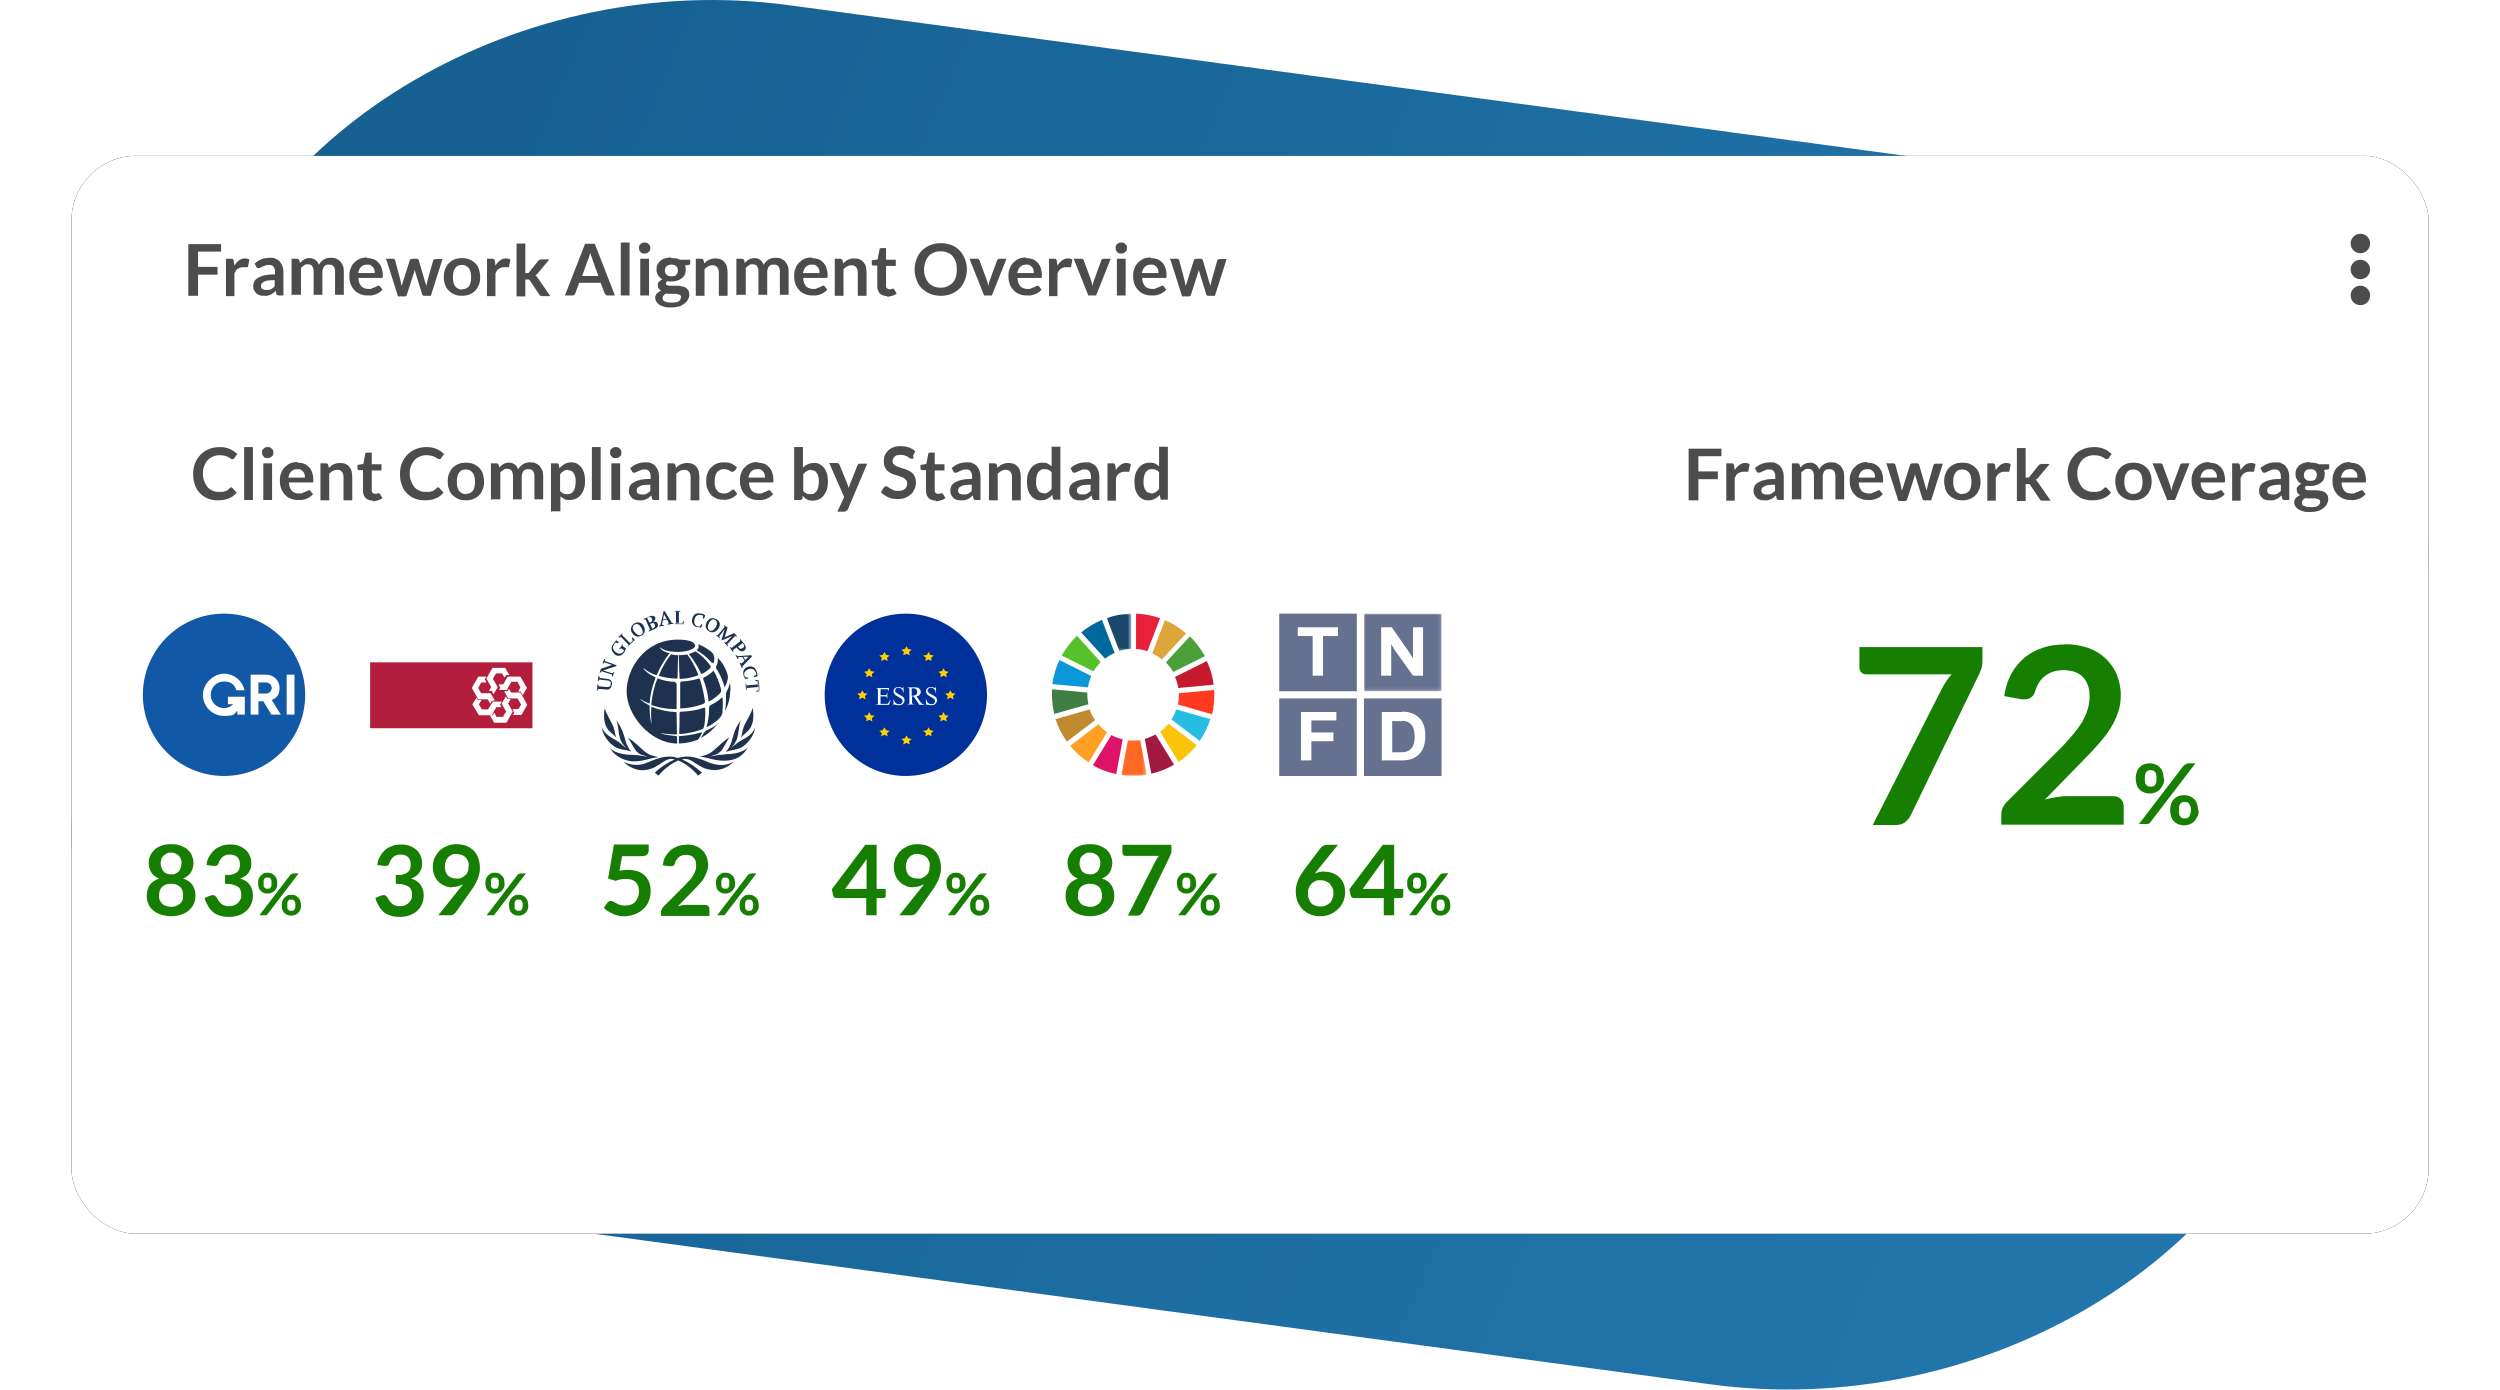 <?xml version="1.0" encoding="UTF-8"?>
<svg id="Layer_1" xmlns="http://www.w3.org/2000/svg" xmlns:xlink="http://www.w3.org/1999/xlink" version="1.1" viewBox="0 0 770 428">
  <!-- Generator: Adobe Illustrator 30.0.0, SVG Export Plug-In . SVG Version: 2.1.1 Build 123)  -->
  <defs>
    <style>
      .st0 {
        mask: url(#mask);
      }

      .st1 {
        fill: #19486a;
      }

      .st1, .st2, .st3, .st4, .st5, .st6, .st7, .st8, .st9, .st10, .st11, .st12, .st13, .st14, .st15, .st16, .st17, .st18, .st19, .st20, .st21, .st22, .st23, .st24, .st25, .st26, .st27 {
        fill-rule: evenodd;
      }

      .st2 {
        fill: #b31e3c;
      }

      .st3, .st28 {
        fill: #fff;
      }

      .st4 {
        fill: #4c9f38;
      }

      .st5 {
        fill: #26bde2;
      }

      .st6 {
        fill: #ff3a21;
      }

      .st7 {
        fill: #fefefe;
      }

      .st8 {
        fill: #dd1367;
      }

      .st9 {
        fill: #66718f;
      }

      .st10 {
        fill: #e8203a;
      }

      .st11 {
        fill: #fcc30b;
      }

      .st29 {
        isolation: isolate;
      }

      .st30 {
        mask: url(#mask-2);
      }

      .st31 {
        mask: url(#mask-3);
      }

      .st32 {
        mask: url(#mask-4);
      }

      .st33 {
        mask: url(#mask-1);
      }

      .st12 {
        fill: #00689d;
      }

      .st34 {
        filter: url(#filter-3);
      }

      .st13 {
        fill: #1e3250;
      }

      .st35 {
        fill: #4b4c4b;
      }

      .st14 {
        fill: #c5192d;
      }

      .st15 {
        fill: #ff9f24;
      }

      .st16 {
        fill: #00309a;
      }

      .st17 {
        fill: #fdfdfd;
      }

      .st18 {
        fill: #ffd000;
      }

      .st19 {
        fill: #bf8b2e;
      }

      .st20 {
        fill: #1158a6;
      }

      .st21 {
        fill: url(#linear-gradient);
      }

      .st22 {
        fill: #ff6924;
      }

      .st23 {
        fill: #a21942;
      }

      .st36 {
        fill: #167e00;
      }

      .st24 {
        fill: #0a97d9;
      }

      .st25 {
        fill: #dda63a;
      }

      .st26 {
        fill: #3f7e44;
      }

      .st27 {
        fill: #56c22b;
      }
    </style>
    <linearGradient id="linear-gradient" x1="79" y1="610.2" x2="79.8" y2="610" gradientTransform="translate(-57253 261327) scale(726 -428)" gradientUnits="userSpaceOnUse">
      <stop offset="0" stop-color="#166192"/>
      <stop offset="1" stop-color="#2276ac"/>
    </linearGradient>
    <filter id="filter-3" x="-4.5%" y="-9.9%" width="109.1%" height="119.9%">
      <feMorphology in="SourceAlpha" operator="dilate" radius="1" result="shadowSpreadOuter1"/>
      <feOffset dx="0" dy="0" in="shadowSpreadOuter1" result="shadowOffsetOuter1"/>
      <feGaussianBlur in="shadowOffsetOuter1" result="shadowBlurOuter1" stdDeviation="10"/>
      <feColorMatrix in="shadowBlurOuter1" values="0 0 0 0 0   0 0 0 0 0   0 0 0 0 0  0 0 0 0.25 0"/>
    </filter>
    <mask id="mask" x="420.1" y="189" width="23.9" height="23.9" maskUnits="userSpaceOnUse">
      <g id="mask-5">
        <polygon id="path-4" class="st3" points="420.1 189 444 189 444 212.9 420.1 212.9 420.1 189"/>
      </g>
    </mask>
    <mask id="mask-1" x="207.8" y="188" width="3" height="4.3" maskUnits="userSpaceOnUse">
      <g id="mask-7">
        <polygon id="path-6" class="st3" points="207.8 188 210.8 188 210.8 192.3 207.8 192.3 207.8 188"/>
      </g>
    </mask>
    <mask id="mask-2" x="229.6" y="209.2" width="4.4" height="3.8" maskUnits="userSpaceOnUse">
      <g id="mask-9">
        <polygon id="path-8" class="st3" points="229.6 209.2 234 209.2 234 213.1 229.6 213.1 229.6 209.2"/>
      </g>
    </mask>
    <mask id="mask-3" x="345.3" y="227.9" width="7.7" height="11" maskUnits="userSpaceOnUse">
      <g id="mask-11">
        <polygon id="path-10" class="st3" points="345.3 227.9 353 227.9 353 238.9 345.3 238.9 345.3 227.9"/>
      </g>
    </mask>
    <mask id="mask-4" x="340.8" y="189" width="7.5" height="11.5" maskUnits="userSpaceOnUse">
      <g id="mask-13">
        <polygon id="path-12" class="st3" points="340.8 189 348.3 189 348.3 200.5 340.8 200.5 340.8 189"/>
      </g>
    </mask>
  </defs>
  <g id="Page-1">
    <g id="Frame-4">
      <g id="framework-alignment-overview">
        <path id="Rectangle" class="st21" d="M243,1.6l387.7,52.3c82,11.1,132.6,76.9,113.1,147.1l-32.9,118.3c-19.6,70.2-101.9,118.1-183.9,107.1l-387.7-52.3C57.3,363,6.6,297.2,26.2,227l32.9-118.3C78.7,38.5,161-9.5,243,1.6Z"/>
        <g id="Group">
          <g id="Rectangle-7">
            <g class="st34">
              <rect id="path-2" x="22" y="48" width="726" height="332" rx="20" ry="20"/>
            </g>
            <rect id="path-21" data-name="path-2" class="st28" x="22" y="48" width="726" height="332" rx="20" ry="20"/>
          </g>
          <g id="_x37_2_x25_" class="st29">
            <g class="st29">
              <path class="st36" d="M610.6,199.1v4.1c0,1.2-.1,2.2-.4,2.9s-.5,1.4-.8,1.9l-20.8,42.9c-.4.9-1,1.6-1.8,2.3s-1.8.9-3.2.9h-6.8l21.3-42c.9-1.7,1.9-3.2,3-4.4h-26.3c-.6,0-1.1-.2-1.5-.6s-.6-.9-.6-1.5v-6.3h38Z"/>
              <path class="st36" d="M636,198.4c2.5,0,4.9.4,7,1.1s3.9,1.8,5.4,3.2c1.5,1.4,2.7,3,3.5,4.9.8,1.9,1.3,4.1,1.3,6.4s-.3,3.9-.9,5.6c-.6,1.7-1.4,3.4-2.4,4.9-1,1.6-2.2,3.1-3.5,4.6-1.3,1.5-2.7,3-4.2,4.5l-12.4,12.7c1.2-.4,2.4-.6,3.6-.8,1.2-.2,2.3-.3,3.3-.3h14.1c1,0,1.8.3,2.4.9.6.6.9,1.3.9,2.3v5.6h-37.7v-3.1c0-.6.1-1.3.4-2,.3-.7.7-1.3,1.3-1.9l16.7-16.7c1.4-1.4,2.6-2.8,3.7-4.1s2-2.6,2.8-3.8c.7-1.3,1.3-2.6,1.7-3.9s.6-2.7.6-4.1-.2-2.5-.6-3.5c-.4-1-.9-1.8-1.6-2.5-.7-.7-1.6-1.2-2.5-1.5-1-.3-2.1-.5-3.3-.5-2.3,0-4.1.6-5.6,1.7-1.5,1.1-2.5,2.7-3.1,4.6-.3,1-.7,1.7-1.3,2.1-.6.4-1.3.6-2.1.6s-.8,0-1.3-.1l-4.9-.9c.4-2.6,1.1-4.9,2.2-6.9,1.1-2,2.5-3.6,4.1-5,1.6-1.3,3.5-2.3,5.6-3,2.1-.7,4.4-1,6.8-1Z"/>
            </g>
            <g class="st29">
              <path class="st36" d="M666.6,239.8c0,.7-.1,1.4-.4,1.9s-.6,1.1-1,1.5c-.4.4-.9.7-1.4.9-.5.2-1.1.3-1.7.3s-1.2-.1-1.7-.3-1-.5-1.4-.9c-.4-.4-.7-.9-.9-1.5-.2-.6-.3-1.2-.3-1.9s.1-1.4.3-2c.2-.6.5-1.1.9-1.5s.8-.7,1.4-.9c.5-.2,1.1-.3,1.7-.3s1.2.1,1.7.3c.5.2,1,.5,1.4.9.4.4.7.9.9,1.5.2.6.3,1.2.3,2ZM672.9,235.7c.1-.1.2-.2.4-.4.2-.1.4-.2.6-.2h2.3l-14,18.3c-.1.1-.2.3-.4.3s-.4.1-.6.1h-2.4l14-18.3ZM664.2,239.8c0-.5,0-.9-.1-1.3s-.2-.6-.4-.8-.4-.4-.6-.4-.5-.1-.7-.1-.5,0-.7.1-.4.2-.6.4-.3.5-.4.8c0,.3-.1.8-.1,1.3s0,.9.1,1.2c0,.3.2.6.4.8s.4.3.6.4c.2,0,.5.1.7.1s.5,0,.7-.1c.2,0,.4-.2.6-.4s.3-.5.4-.8.1-.7.1-1.2ZM677.2,249.6c0,.7-.1,1.4-.4,1.9s-.6,1.1-1,1.5c-.4.4-.9.7-1.4.9-.5.2-1.1.3-1.7.3s-1.2-.1-1.7-.3c-.5-.2-1-.5-1.4-.9-.4-.4-.7-.9-.9-1.5s-.3-1.2-.3-1.9.1-1.4.3-2c.2-.6.5-1.1.9-1.5s.8-.7,1.4-.9c.5-.2,1.1-.3,1.7-.3s1.2.1,1.7.3c.5.2,1,.5,1.4.9.4.4.7.9.9,1.5.2.6.3,1.2.3,2ZM674.8,249.6c0-.5,0-.9-.2-1.3s-.2-.6-.4-.8-.4-.4-.6-.4-.5-.1-.7-.1-.5,0-.7.1c-.2,0-.4.2-.6.4-.2.2-.3.5-.4.8,0,.3-.1.8-.1,1.3s0,.9.1,1.2c0,.3.2.6.4.8.2.2.4.3.6.4.2,0,.5.1.7.1s.5,0,.7-.1c.2,0,.4-.2.6-.4.2-.2.3-.5.4-.8,0-.3.2-.7.2-1.2Z"/>
            </g>
          </g>
          <g id="_x38_3_x25_" class="st29">
            <g class="st29">
              <path class="st36" d="M52.7,282.2c-1.1,0-2.1-.2-3.1-.5s-1.7-.7-2.4-1.3c-.7-.5-1.2-1.2-1.5-2-.4-.8-.5-1.6-.5-2.6s.3-2.4.9-3.2c.6-.9,1.6-1.5,2.9-2-1.1-.4-1.9-1.1-2.4-1.9-.5-.8-.8-1.8-.8-2.9s.2-1.6.5-2.3c.3-.7.8-1.3,1.4-1.9.6-.5,1.3-.9,2.2-1.2s1.8-.4,2.8-.4,1.9.1,2.8.4c.8.3,1.6.7,2.2,1.2.6.5,1.1,1.1,1.4,1.9s.5,1.5.5,2.3-.3,2.1-.8,2.9c-.5.8-1.3,1.4-2.4,1.9,1.3.4,2.3,1.1,2.9,2,.6.9.9,2,.9,3.2s-.2,1.8-.5,2.6c-.4.8-.9,1.4-1.5,2-.7.6-1.5,1-2.4,1.3-.9.3-1.9.5-3.1.5ZM52.7,279.3c.6,0,1.1,0,1.6-.3.5-.2.8-.4,1.2-.7.3-.3.6-.7.7-1.1.2-.4.2-.9.2-1.4,0-1.2-.3-2.1-1-2.7-.7-.6-1.6-.9-2.7-.9s-2.1.3-2.7.9c-.7.6-1,1.5-1,2.7s0,1,.2,1.4c.2.4.4.8.7,1.1.3.3.7.6,1.2.7.5.2,1,.3,1.6.3ZM52.7,269.3c.6,0,1.1,0,1.5-.3.4-.2.7-.4,1-.8.2-.3.4-.7.5-1.1.1-.4.2-.8.2-1.3s0-.8-.2-1.2c-.1-.4-.3-.7-.6-1-.3-.3-.6-.5-1-.7s-.9-.3-1.4-.3-1,0-1.4.3-.7.4-1,.7c-.3.3-.5.6-.6,1s-.2.8-.2,1.2,0,.8.2,1.3c.1.4.3.8.5,1.1.2.3.6.6,1,.8.4.2.9.3,1.5.3Z"/>
              <path class="st36" d="M70.8,260.1c1,0,1.9.1,2.7.4.8.3,1.5.7,2.1,1.2s1,1.1,1.3,1.8c.3.7.5,1.4.5,2.2s0,1.3-.2,1.8c-.2.5-.4,1-.7,1.4-.3.4-.7.7-1.1,1-.4.3-.9.5-1.4.7,1.3.4,2.3,1,2.9,1.9.6.8,1,1.9,1,3.2s-.2,2-.6,2.9-.9,1.5-1.6,2.1c-.7.6-1.5,1-2.4,1.3-.9.3-1.8.4-2.8.4s-2-.1-2.8-.4c-.8-.2-1.5-.6-2.1-1.1-.6-.5-1.1-1.1-1.5-1.8-.4-.7-.8-1.5-1.1-2.5l1.6-.7c.3-.1.6-.2.9-.2s.5,0,.7.2c.2.1.4.3.5.5.2.3.4.7.6,1,.2.3.5.6.8.9s.7.5,1.1.6c.4.2.9.2,1.4.2s1.2-.1,1.6-.3c.5-.2.9-.5,1.2-.8s.5-.7.7-1.1c.2-.4.2-.8.2-1.2s0-1-.2-1.4c-.1-.4-.3-.8-.7-1.1-.4-.3-.9-.5-1.5-.7-.7-.2-1.5-.3-2.6-.3v-2.7c.9,0,1.7,0,2.3-.2s1.1-.4,1.4-.7c.4-.3.6-.6.7-1,.1-.4.2-.8.2-1.3,0-1-.3-1.8-.8-2.3s-1.3-.8-2.3-.8-1.6.2-2.2.7c-.6.5-1,1.1-1.2,1.8-.1.4-.3.7-.5.8-.2.2-.5.2-.8.2s-.3,0-.5,0l-2-.3c.1-1,.4-2,.9-2.7.4-.8,1-1.4,1.6-2,.6-.5,1.4-.9,2.2-1.2s1.7-.4,2.7-.4Z"/>
            </g>
            <g class="st29">
              <path class="st36" d="M85.4,272.1c0,.5,0,.9-.2,1.3-.2.4-.4.7-.7,1s-.6.5-1,.6c-.4.2-.7.2-1.1.2s-.8,0-1.2-.2c-.4-.2-.7-.4-.9-.6s-.5-.6-.6-1c-.1-.4-.2-.8-.2-1.3s0-1,.2-1.4c.1-.4.4-.8.6-1,.3-.3.6-.5.9-.7.4-.2.8-.2,1.2-.2s.8,0,1.2.2c.4.2.7.4,1,.7.3.3.5.6.6,1,.1.4.2.9.2,1.4ZM89.7,269.3c0,0,.2-.2.3-.2.1,0,.3-.1.4-.1h1.6l-9.7,12.7c0,0-.2.2-.3.2-.1,0-.2,0-.4,0h-1.7l9.7-12.7ZM83.6,272.1c0-.3,0-.6,0-.9,0-.2-.2-.4-.3-.6-.1-.1-.3-.2-.4-.3-.2,0-.3,0-.5,0s-.3,0-.5,0c-.2,0-.3.2-.4.3-.1.1-.2.3-.3.6,0,.2,0,.5,0,.9s0,.6,0,.8.2.4.3.5c.1.1.2.2.4.3.2,0,.3,0,.5,0s.3,0,.5,0c.2,0,.3-.2.4-.3.1-.1.2-.3.3-.5,0-.2,0-.5,0-.8ZM92.7,278.9c0,.5,0,.9-.2,1.3-.2.4-.4.7-.7,1-.3.3-.6.5-1,.6-.4.2-.7.2-1.1.2s-.8,0-1.2-.2c-.4-.2-.7-.4-.9-.6-.3-.3-.5-.6-.6-1-.2-.4-.2-.8-.2-1.3s0-1,.2-1.4c.1-.4.4-.8.6-1,.3-.3.6-.5.9-.7.4-.2.8-.2,1.2-.2s.8,0,1.2.2c.4.2.7.4,1,.7s.5.6.6,1c.1.4.2.9.2,1.4ZM91,278.9c0-.3,0-.6-.1-.9,0-.2-.2-.4-.3-.6s-.3-.2-.4-.3c-.2,0-.3,0-.5,0s-.3,0-.5,0c-.2,0-.3.2-.4.3-.1.1-.2.3-.3.6,0,.2,0,.5,0,.9s0,.6,0,.8c0,.2.2.4.3.5.1.1.2.2.4.3.2,0,.3,0,.5,0s.3,0,.5,0c.2,0,.3-.2.4-.3s.2-.3.3-.5c0-.2.1-.5.1-.8Z"/>
            </g>
          </g>
          <g id="_x33_9_x25_" class="st29">
            <g class="st29">
              <path class="st36" d="M123.4,260.1c1,0,1.9.1,2.7.4.8.3,1.5.7,2.1,1.2s1,1.1,1.3,1.8c.3.7.5,1.4.5,2.2s0,1.3-.2,1.8c-.2.5-.4,1-.7,1.4-.3.4-.7.7-1.1,1-.4.3-.9.5-1.4.7,1.3.4,2.3,1,2.9,1.9.6.8,1,1.9,1,3.2s-.2,2-.6,2.9-.9,1.5-1.6,2.1c-.7.6-1.5,1-2.4,1.3-.9.3-1.8.4-2.8.4s-2-.1-2.8-.4c-.8-.2-1.5-.6-2.1-1.1-.6-.5-1.1-1.1-1.5-1.8-.4-.7-.8-1.5-1.1-2.5l1.6-.7c.3-.1.6-.2.9-.2s.5,0,.7.2c.2.1.4.3.5.5.2.3.4.7.6,1,.2.3.5.6.8.9s.7.5,1.1.6c.4.2.9.2,1.4.2s1.2-.1,1.6-.3c.5-.2.9-.5,1.2-.8s.5-.7.7-1.1c.2-.4.2-.8.2-1.2s0-1-.2-1.4c-.1-.4-.3-.8-.7-1.1-.4-.3-.9-.5-1.5-.7-.7-.2-1.5-.3-2.6-.3v-2.7c.9,0,1.7,0,2.3-.2s1.1-.4,1.4-.7c.4-.3.6-.6.7-1,.1-.4.2-.8.2-1.3,0-1-.3-1.8-.8-2.3s-1.3-.8-2.3-.8-1.6.2-2.2.7c-.6.5-1,1.1-1.2,1.8-.1.4-.3.7-.5.8-.2.2-.5.2-.8.2s-.3,0-.5,0l-2-.3c.1-1,.4-2,.9-2.7.4-.8,1-1.4,1.6-2,.6-.5,1.4-.9,2.2-1.2s1.7-.4,2.7-.4Z"/>
              <path class="st36" d="M139.3,273.3c-.8,0-1.5-.1-2.2-.4-.7-.3-1.4-.7-1.9-1.2-.6-.5-1-1.2-1.4-2-.3-.8-.5-1.7-.5-2.7s.2-1.9.5-2.7c.4-.8.9-1.6,1.5-2.2.6-.6,1.4-1.1,2.3-1.5.9-.4,1.9-.6,3-.6s2.1.2,3,.5c.9.4,1.6.8,2.3,1.5.6.6,1.1,1.4,1.4,2.3.3.9.5,1.8.5,2.9s0,1.3-.2,1.9c-.1.6-.3,1.2-.5,1.7-.2.6-.5,1.1-.8,1.6-.3.5-.6,1.1-1,1.6l-5,7.1c-.2.2-.4.4-.8.6-.3.2-.7.2-1.1.2h-3.4l6.7-8.4c.2-.2.3-.4.5-.6.1-.2.3-.4.4-.6-.5.3-1.1.6-1.7.7-.6.2-1.2.2-1.9.2ZM144.4,266.8c0-.6,0-1.1-.3-1.6-.2-.5-.4-.9-.8-1.2-.3-.3-.7-.6-1.2-.7s-1-.3-1.5-.3-1.1,0-1.5.3c-.5.2-.8.4-1.1.8-.3.3-.6.7-.7,1.2-.2.5-.3,1-.3,1.5,0,1.2.3,2.1.9,2.8.6.6,1.5,1,2.7,1s1.1,0,1.6-.3c.5-.2.9-.5,1.2-.8.3-.3.6-.7.7-1.2.2-.4.2-.9.2-1.5Z"/>
            </g>
            <g class="st29">
              <path class="st36" d="M155.4,272.1c0,.5,0,.9-.2,1.3-.2.4-.4.7-.7,1s-.6.5-1,.6c-.4.2-.7.2-1.1.2s-.8,0-1.2-.2c-.4-.2-.7-.4-.9-.6s-.5-.6-.6-1c-.1-.4-.2-.8-.2-1.3s0-1,.2-1.4c.1-.4.4-.8.6-1,.3-.3.6-.5.9-.7.4-.2.8-.2,1.2-.2s.8,0,1.2.2c.4.2.7.4,1,.7.3.3.5.6.6,1,.1.4.2.9.2,1.4ZM159.7,269.3c0,0,.2-.2.3-.2.1,0,.3-.1.4-.1h1.6l-9.7,12.7c0,0-.2.2-.3.2-.1,0-.2,0-.4,0h-1.7l9.7-12.7ZM153.6,272.1c0-.3,0-.6,0-.9,0-.2-.2-.4-.3-.6-.1-.1-.3-.2-.4-.3-.2,0-.3,0-.5,0s-.3,0-.5,0c-.2,0-.3.2-.4.3-.1.1-.2.3-.3.6,0,.2,0,.5,0,.9s0,.6,0,.8.2.4.3.5c.1.1.2.2.4.3.2,0,.3,0,.5,0s.3,0,.5,0c.2,0,.3-.2.4-.3.1-.1.2-.3.3-.5,0-.2,0-.5,0-.8ZM162.7,278.9c0,.5,0,.9-.2,1.3-.2.4-.4.7-.7,1-.3.3-.6.5-1,.6-.4.2-.7.2-1.1.2s-.8,0-1.2-.2c-.4-.2-.7-.4-.9-.6-.3-.3-.5-.6-.6-1-.2-.4-.2-.8-.2-1.3s0-1,.2-1.4c.1-.4.4-.8.6-1,.3-.3.6-.5.9-.7.4-.2.8-.2,1.2-.2s.8,0,1.2.2c.4.2.7.4,1,.7s.5.6.6,1c.1.4.2.9.2,1.4ZM161,278.9c0-.3,0-.6-.1-.9,0-.2-.2-.4-.3-.6s-.3-.2-.4-.3c-.2,0-.3,0-.5,0s-.3,0-.5,0c-.2,0-.3.2-.4.3-.1.1-.2.3-.3.6,0,.2,0,.5,0,.9s0,.6,0,.8c0,.2.2.4.3.5.1.1.2.2.4.3.2,0,.3,0,.5,0s.3,0,.5,0c.2,0,.3-.2.4-.3s.2-.3.3-.5c0-.2.1-.5.1-.8Z"/>
            </g>
          </g>
          <g id="_x35_2_x25_" class="st29">
            <g class="st29">
              <path class="st36" d="M199.8,261.9c0,.5-.2,1-.5,1.3s-.9.5-1.7.5h-6l-.8,4.5c1-.2,1.9-.3,2.7-.3s2.1.2,3,.5c.9.3,1.6.8,2.2,1.4.6.6,1,1.3,1.3,2.1.3.8.4,1.7.4,2.6s-.2,2.2-.6,3.1c-.4,1-1,1.8-1.7,2.4-.7.7-1.6,1.2-2.6,1.6-1,.4-2.1.6-3.2.6s-1.3,0-1.9-.2c-.6-.1-1.2-.3-1.7-.6-.5-.2-1-.5-1.5-.8-.5-.3-.9-.6-1.2-1l1.1-1.6c.2-.3.6-.5,1-.5s.5,0,.8.2c.3.2.6.3.9.5.3.2.7.4,1.2.5.4.2,1,.2,1.6.2s1.3-.1,1.8-.3c.5-.2,1-.5,1.3-.9.3-.4.6-.9.8-1.4s.3-1.1.3-1.8c0-1.2-.3-2.1-1-2.8s-1.7-1-3-1-2.1.2-3.2.6l-2.3-.7,1.8-10.5h10.7v1.6Z"/>
              <path class="st36" d="M211.4,260.1c1,0,1.9.1,2.7.4s1.5.7,2.1,1.3c.6.5,1.1,1.2,1.4,2s.5,1.6.5,2.5-.1,1.5-.4,2.2c-.2.7-.6,1.3-.9,2s-.9,1.2-1.4,1.8c-.5.6-1.1,1.2-1.7,1.8l-4.9,5c.5-.1.9-.2,1.4-.3.5,0,.9-.1,1.3-.1h5.6c.4,0,.7.1,1,.3.2.2.4.5.4.9v2.2h-14.9v-1.2c0-.2,0-.5.2-.8.1-.3.3-.5.5-.8l6.6-6.6c.5-.6,1-1.1,1.5-1.6s.8-1,1.1-1.5c.3-.5.5-1,.7-1.5.2-.5.2-1.1.2-1.6s0-1-.2-1.4c-.1-.4-.4-.7-.6-1-.3-.3-.6-.5-1-.6-.4-.1-.8-.2-1.3-.2-.9,0-1.6.2-2.2.7-.6.5-1,1.1-1.2,1.8-.1.4-.3.7-.5.8-.2.2-.5.2-.8.2s-.3,0-.5,0l-2-.3c.2-1,.4-2,.9-2.7.4-.8,1-1.4,1.6-2,.6-.5,1.4-.9,2.2-1.2s1.7-.4,2.7-.4Z"/>
            </g>
            <g class="st29">
              <path class="st36" d="M226.4,272.1c0,.5,0,.9-.2,1.3-.2.4-.4.7-.7,1s-.6.5-1,.6c-.4.2-.7.2-1.1.2s-.8,0-1.2-.2c-.4-.2-.7-.4-.9-.6s-.5-.6-.6-1c-.1-.4-.2-.8-.2-1.3s0-1,.2-1.4c.1-.4.4-.8.6-1,.3-.3.6-.5.9-.7.4-.2.8-.2,1.2-.2s.8,0,1.2.2c.4.2.7.4,1,.7.3.3.5.6.6,1,.1.4.2.9.2,1.4ZM230.7,269.3c0,0,.2-.2.3-.2.1,0,.3-.1.4-.1h1.6l-9.7,12.7c0,0-.2.2-.3.2-.1,0-.2,0-.4,0h-1.7l9.7-12.7ZM224.6,272.1c0-.3,0-.6,0-.9,0-.2-.2-.4-.3-.6-.1-.1-.3-.2-.4-.3-.2,0-.3,0-.5,0s-.3,0-.5,0c-.2,0-.3.2-.4.3-.1.1-.2.3-.3.6,0,.2,0,.5,0,.9s0,.6,0,.8.2.4.3.5c.1.1.2.2.4.3.2,0,.3,0,.5,0s.3,0,.5,0c.2,0,.3-.2.4-.3.1-.1.2-.3.3-.5,0-.2,0-.5,0-.8ZM233.7,278.9c0,.5,0,.9-.2,1.3-.2.4-.4.7-.7,1-.3.3-.6.5-1,.6-.4.2-.7.2-1.1.2s-.8,0-1.2-.2c-.4-.2-.7-.4-.9-.6-.3-.3-.5-.6-.6-1-.2-.4-.2-.8-.2-1.3s0-1,.2-1.4c.1-.4.4-.8.6-1,.3-.3.6-.5.9-.7.4-.2.8-.2,1.2-.2s.8,0,1.2.2c.4.2.7.4,1,.7s.5.6.6,1c.1.4.2.9.2,1.4ZM232,278.9c0-.3,0-.6-.1-.9,0-.2-.2-.4-.3-.6s-.3-.2-.4-.3c-.2,0-.3,0-.5,0s-.3,0-.5,0c-.2,0-.3.2-.4.3-.1.1-.2.3-.3.6,0,.2,0,.5,0,.9s0,.6,0,.8c0,.2.2.4.3.5.1.1.2.2.4.3.2,0,.3,0,.5,0s.3,0,.5,0c.2,0,.3-.2.4-.3s.2-.3.3-.5c0-.2.1-.5.1-.8Z"/>
            </g>
          </g>
          <g id="_x34_9_x25_" class="st29">
            <g class="st29">
              <path class="st36" d="M270.1,273.8h2.7v2.1c0,.2,0,.4-.2.5-.1.1-.3.2-.6.2h-2v5.3h-3.2v-5.3h-9.1c-.3,0-.5,0-.7-.2s-.3-.3-.4-.6l-.4-1.9,10.3-13.7h3.5v13.5ZM266.9,266.7c0-.3,0-.7,0-1s0-.8.1-1.2l-6.7,9.3h6.6v-7.1Z"/>
              <path class="st36" d="M281.3,273.3c-.8,0-1.5-.1-2.2-.4-.7-.3-1.4-.7-1.9-1.2-.6-.5-1-1.2-1.4-2-.3-.8-.5-1.7-.5-2.7s.2-1.9.5-2.7c.4-.8.9-1.6,1.5-2.2.6-.6,1.4-1.1,2.3-1.5.9-.4,1.9-.6,3-.6s2.1.2,3,.5c.9.4,1.6.8,2.3,1.5.6.6,1.1,1.4,1.4,2.3.3.9.5,1.8.5,2.9s0,1.3-.2,1.9c-.1.6-.3,1.2-.5,1.7-.2.6-.5,1.1-.8,1.6-.3.5-.6,1.1-1,1.6l-5,7.1c-.2.2-.4.4-.8.6-.3.2-.7.2-1.1.2h-3.4l6.7-8.4c.2-.2.3-.4.5-.6.1-.2.3-.4.4-.6-.5.3-1.1.6-1.7.7-.6.2-1.2.2-1.9.2ZM286.4,266.8c0-.6,0-1.1-.3-1.6-.2-.5-.4-.9-.8-1.2-.3-.3-.7-.6-1.2-.7s-1-.3-1.5-.3-1.1,0-1.5.3c-.5.2-.8.4-1.1.8-.3.3-.6.7-.7,1.2-.2.5-.3,1-.3,1.5,0,1.2.3,2.1.9,2.8.6.6,1.5,1,2.7,1s1.1,0,1.6-.3c.5-.2.9-.5,1.2-.8.3-.3.6-.7.7-1.2.2-.4.2-.9.2-1.5Z"/>
            </g>
            <g class="st29">
              <path class="st36" d="M297.4,272.1c0,.5,0,.9-.2,1.3-.2.4-.4.7-.7,1s-.6.5-1,.6c-.4.2-.7.2-1.1.2s-.8,0-1.2-.2c-.4-.2-.7-.4-.9-.6s-.5-.6-.6-1c-.1-.4-.2-.8-.2-1.3s0-1,.2-1.4c.1-.4.4-.8.6-1,.3-.3.6-.5.9-.7.4-.2.8-.2,1.2-.2s.8,0,1.2.2c.4.2.7.4,1,.7.3.3.5.6.6,1,.1.4.2.9.2,1.4ZM301.7,269.3c0,0,.2-.2.3-.2.1,0,.3-.1.4-.1h1.6l-9.7,12.7c0,0-.2.2-.3.2-.1,0-.2,0-.4,0h-1.7l9.7-12.7ZM295.6,272.1c0-.3,0-.6,0-.9,0-.2-.2-.4-.3-.6-.1-.1-.3-.2-.4-.3-.2,0-.3,0-.5,0s-.3,0-.5,0c-.2,0-.3.2-.4.3-.1.1-.2.3-.3.6,0,.2,0,.5,0,.9s0,.6,0,.8.2.4.3.5c.1.1.2.2.4.3.2,0,.3,0,.5,0s.3,0,.5,0c.2,0,.3-.2.4-.3.1-.1.2-.3.3-.5,0-.2,0-.5,0-.8ZM304.7,278.9c0,.5,0,.9-.2,1.3-.2.4-.4.7-.7,1-.3.3-.6.5-1,.6-.4.2-.7.2-1.1.2s-.8,0-1.2-.2c-.4-.2-.7-.4-.9-.6-.3-.3-.5-.6-.6-1-.2-.4-.2-.8-.2-1.3s0-1,.2-1.4c.1-.4.4-.8.6-1,.3-.3.6-.5.9-.7.4-.2.8-.2,1.2-.2s.8,0,1.2.2c.4.2.7.4,1,.7s.5.6.6,1c.1.4.2.9.2,1.4ZM303,278.9c0-.3,0-.6-.1-.9,0-.2-.2-.4-.3-.6s-.3-.2-.4-.3c-.2,0-.3,0-.5,0s-.3,0-.5,0c-.2,0-.3.2-.4.3-.1.1-.2.3-.3.6,0,.2,0,.5,0,.9s0,.6,0,.8c0,.2.2.4.3.5.1.1.2.2.4.3.2,0,.3,0,.5,0s.3,0,.5,0c.2,0,.3-.2.4-.3s.2-.3.3-.5c0-.2.1-.5.1-.8Z"/>
            </g>
          </g>
          <g id="_x38_7_x25_" class="st29">
            <g class="st29">
              <path class="st36" d="M335.7,282.2c-1.1,0-2.1-.2-3.1-.5s-1.7-.7-2.4-1.3c-.7-.5-1.2-1.2-1.5-2-.4-.8-.5-1.6-.5-2.6s.3-2.4.9-3.2c.6-.9,1.6-1.5,2.9-2-1.1-.4-1.9-1.1-2.4-1.9-.5-.8-.8-1.8-.8-2.9s.2-1.6.5-2.3c.3-.7.8-1.3,1.4-1.9.6-.5,1.3-.9,2.2-1.2s1.8-.4,2.8-.4,1.9.1,2.8.4c.8.3,1.6.7,2.2,1.2.6.5,1.1,1.1,1.4,1.9s.5,1.5.5,2.3-.3,2.1-.8,2.9c-.5.8-1.3,1.4-2.4,1.9,1.3.4,2.3,1.1,2.9,2,.6.9.9,2,.9,3.2s-.2,1.8-.5,2.6c-.4.8-.9,1.4-1.5,2-.7.6-1.5,1-2.4,1.3-.9.3-1.9.5-3.1.5ZM335.7,279.3c.6,0,1.1,0,1.6-.3.5-.2.8-.4,1.2-.7.3-.3.6-.7.7-1.1.2-.4.2-.9.2-1.4,0-1.2-.3-2.1-1-2.7-.7-.6-1.6-.9-2.7-.9s-2.1.3-2.7.9c-.7.6-1,1.5-1,2.7s0,1,.2,1.4c.2.4.4.8.7,1.1.3.3.7.6,1.2.7.5.2,1,.3,1.6.3ZM335.7,269.3c.6,0,1.1,0,1.5-.3.4-.2.7-.4,1-.8.2-.3.4-.7.5-1.1.1-.4.2-.8.2-1.3s0-.8-.2-1.2c-.1-.4-.3-.7-.6-1-.3-.3-.6-.5-1-.7s-.9-.3-1.4-.3-1,0-1.4.3-.7.4-1,.7c-.3.3-.5.6-.6,1s-.2.8-.2,1.2,0,.8.2,1.3c.1.4.3.8.5,1.1.2.3.6.6,1,.8.4.2.9.3,1.5.3Z"/>
              <path class="st36" d="M360.8,260.3v1.6c0,.5,0,.9-.2,1.2-.1.3-.2.5-.3.7l-8.2,16.9c-.2.3-.4.6-.7.9s-.7.4-1.3.4h-2.7l8.4-16.6c.4-.7.7-1.3,1.2-1.8h-10.4c-.2,0-.4,0-.6-.3s-.3-.4-.3-.6v-2.5h15Z"/>
            </g>
            <g class="st29">
              <path class="st36" d="M368.4,272.1c0,.5,0,.9-.2,1.3-.2.4-.4.7-.7,1s-.6.5-1,.6c-.4.2-.7.2-1.1.2s-.8,0-1.2-.2c-.4-.2-.7-.4-.9-.6s-.5-.6-.6-1c-.1-.4-.2-.8-.2-1.3s0-1,.2-1.4c.1-.4.4-.8.6-1,.3-.3.6-.5.9-.7.4-.2.8-.2,1.2-.2s.8,0,1.2.2c.4.2.7.4,1,.7.3.3.5.6.6,1,.1.4.2.9.2,1.4ZM372.7,269.3c0,0,.2-.2.3-.2.1,0,.3-.1.4-.1h1.6l-9.7,12.7c0,0-.2.2-.3.2-.1,0-.2,0-.4,0h-1.7l9.7-12.7ZM366.6,272.1c0-.3,0-.6,0-.9,0-.2-.2-.4-.3-.6-.1-.1-.3-.2-.4-.3-.2,0-.3,0-.5,0s-.3,0-.5,0c-.2,0-.3.2-.4.3-.1.1-.2.3-.3.6,0,.2,0,.5,0,.9s0,.6,0,.8.2.4.3.5c.1.1.2.2.4.3.2,0,.3,0,.5,0s.3,0,.5,0c.2,0,.3-.2.4-.3.1-.1.2-.3.3-.5,0-.2,0-.5,0-.8ZM375.7,278.9c0,.5,0,.9-.2,1.3-.2.4-.4.7-.7,1-.3.3-.6.5-1,.6-.4.2-.7.2-1.1.2s-.8,0-1.2-.2c-.4-.2-.7-.4-.9-.6-.3-.3-.5-.6-.6-1-.2-.4-.2-.8-.2-1.3s0-1,.2-1.4c.1-.4.4-.8.6-1,.3-.3.6-.5.9-.7.4-.2.8-.2,1.2-.2s.8,0,1.2.2c.4.2.7.4,1,.7s.5.6.6,1c.1.4.2.9.2,1.4ZM374,278.9c0-.3,0-.6-.1-.9,0-.2-.2-.4-.3-.6s-.3-.2-.4-.3c-.2,0-.3,0-.5,0s-.3,0-.5,0c-.2,0-.3.2-.4.3-.1.1-.2.3-.3.6,0,.2,0,.5,0,.9s0,.6,0,.8c0,.2.2.4.3.5.1.1.2.2.4.3.2,0,.3,0,.5,0s.3,0,.5,0c.2,0,.3-.2.4-.3s.2-.3.3-.5c0-.2.1-.5.1-.8Z"/>
            </g>
          </g>
          <g id="_x36_4_x25_" class="st29">
            <g class="st29">
              <path class="st36" d="M408,268.5c.8,0,1.6.1,2.4.4.8.3,1.5.7,2,1.2.6.5,1.1,1.2,1.4,2,.4.8.5,1.8.5,2.8s-.2,2-.6,2.8c-.4.9-.9,1.7-1.6,2.3-.7.7-1.5,1.2-2.4,1.6-.9.4-2,.6-3.1.6s-2.2-.2-3.1-.6c-.9-.4-1.7-.9-2.4-1.6-.6-.7-1.1-1.5-1.5-2.4-.3-.9-.5-2-.5-3.1s.2-2.1.6-3.1c.4-1.1,1.1-2.2,1.9-3.4l5.2-6.9c.2-.2.4-.4.8-.6s.7-.3,1.2-.3h3.3l-6.4,7.9c-.1.2-.3.3-.4.5s-.2.3-.4.5c.4-.2.9-.4,1.4-.5.5-.1,1-.2,1.6-.2ZM402.9,275.2c0,.6,0,1.1.2,1.6.2.5.4.9.7,1.3.3.4.7.6,1.2.8.5.2,1,.3,1.7.3s1.1,0,1.6-.3c.5-.2.9-.5,1.3-.8.4-.4.6-.8.8-1.3s.3-1,.3-1.6,0-1.2-.3-1.7-.5-.9-.8-1.3c-.3-.3-.8-.6-1.3-.8s-1-.3-1.6-.3-1.1,0-1.6.3-.9.5-1.2.8c-.3.4-.6.8-.8,1.3-.2.5-.3,1-.3,1.6Z"/>
              <path class="st36" d="M429.5,273.8h2.7v2.1c0,.2,0,.4-.2.5-.1.1-.3.2-.6.2h-2v5.3h-3.2v-5.3h-9.1c-.3,0-.5,0-.7-.2s-.3-.3-.4-.6l-.4-1.9,10.3-13.7h3.5v13.5ZM426.3,266.7c0-.3,0-.7,0-1s0-.8.1-1.2l-6.7,9.3h6.6v-7.1Z"/>
            </g>
            <g class="st29">
              <path class="st36" d="M439.4,272.1c0,.5,0,.9-.2,1.3-.2.4-.4.7-.7,1-.3.3-.6.5-1,.6-.4.2-.7.2-1.1.2s-.8,0-1.2-.2c-.4-.2-.7-.4-1-.6-.3-.3-.5-.6-.6-1-.2-.4-.2-.8-.2-1.3s0-1,.2-1.4c.1-.4.4-.8.6-1,.3-.3.6-.5,1-.7.4-.2.8-.2,1.2-.2s.8,0,1.2.2c.4.2.7.4,1,.7.3.3.5.6.6,1,.2.4.2.9.2,1.4ZM443.7,269.3c0,0,.2-.2.3-.2.1,0,.3-.1.5-.1h1.6l-9.7,12.7c0,0-.2.2-.3.2-.1,0-.2,0-.4,0h-1.7l9.7-12.7ZM437.6,272.1c0-.3,0-.6,0-.9,0-.2-.2-.4-.3-.6-.1-.1-.3-.2-.4-.3-.2,0-.3,0-.5,0s-.3,0-.5,0c-.2,0-.3.2-.4.3-.1.1-.2.3-.3.6,0,.2,0,.5,0,.9s0,.6,0,.8c0,.2.2.4.3.5.1.1.2.2.4.3.2,0,.3,0,.5,0s.3,0,.5,0c.2,0,.3-.2.4-.3.1-.1.2-.3.3-.5s0-.5,0-.8ZM446.7,278.9c0,.5,0,.9-.2,1.3-.2.4-.4.7-.7,1-.3.3-.6.5-1,.6s-.7.2-1.1.2-.8,0-1.2-.2-.7-.4-.9-.6c-.3-.3-.5-.6-.6-1-.2-.4-.2-.8-.2-1.3s0-1,.2-1.4.4-.8.6-1c.3-.3.6-.5.9-.7.4-.2.8-.2,1.2-.2s.8,0,1.2.2c.4.2.7.4,1,.7.3.3.5.6.6,1,.1.4.2.9.2,1.4ZM445,278.9c0-.3,0-.6-.1-.9,0-.2-.2-.4-.3-.6s-.3-.2-.4-.3c-.2,0-.3,0-.5,0s-.3,0-.5,0c-.2,0-.3.2-.4.3-.1.1-.2.3-.3.6,0,.2,0,.5,0,.9s0,.6,0,.8c0,.2.2.4.3.5.1.1.2.2.4.3.2,0,.3,0,.5,0s.3,0,.5,0c.2,0,.3-.2.4-.3s.2-.3.3-.5c0-.2.1-.5.1-.8Z"/>
            </g>
          </g>
          <g id="Framework-Coverage" class="st29">
            <g class="st29">
              <path class="st35" d="M530.2,138.1v2.4h-7.1v4.7h6v2.4h-6v6.5h-3v-15.9h10Z"/>
              <path class="st35" d="M531.7,154v-11.3h1.6c.3,0,.5,0,.6.2.1.1.2.3.2.5l.2,1.4c.4-.7.9-1.2,1.4-1.6s1.2-.6,1.8-.6,1,.1,1.4.4l-.4,2c0,.1,0,.2-.1.3,0,0-.2,0-.3,0s-.3,0-.5,0c-.2,0-.4,0-.8,0-.6,0-1,.2-1.5.5s-.7.8-1,1.4v7h-2.7Z"/>
              <path class="st35" d="M549.3,154h-1.2c-.3,0-.5,0-.6-.1-.1,0-.3-.2-.3-.5l-.2-.8c-.3.3-.6.5-.8.7-.3.2-.6.4-.9.5s-.6.2-.9.3c-.3,0-.7,0-1.1,0s-.9,0-1.3-.2c-.4-.1-.8-.3-1-.6-.3-.3-.5-.6-.7-1-.2-.4-.2-.8-.2-1.3s.1-.8.3-1.3c.2-.4.6-.8,1.1-1.1.5-.3,1.2-.6,2.1-.8s1.9-.3,3.2-.3v-.7c0-.8-.2-1.3-.5-1.7-.3-.4-.8-.5-1.4-.5s-.8,0-1.1.2c-.3.1-.5.2-.8.3-.2.1-.4.2-.6.3s-.4.2-.6.2-.3,0-.5-.1c-.1,0-.2-.2-.3-.4l-.5-.9c1.3-1.2,2.9-1.8,4.7-1.8s1.2.1,1.8.3c.5.2,1,.5,1.3.9s.6.8.8,1.4c.2.5.3,1.1.3,1.8v7.1ZM544,152.3c.3,0,.5,0,.8,0,.2,0,.5-.1.7-.2.2-.1.4-.2.6-.4.2-.1.4-.3.6-.5v-1.9c-.8,0-1.5,0-2,.1-.5,0-1,.2-1.3.4-.3.2-.6.3-.7.5-.1.2-.2.4-.2.7,0,.5.1.8.4,1,.3.2.7.3,1.1.3Z"/>
              <path class="st35" d="M551.9,154v-11.3h1.7c.4,0,.6.2.7.5l.2.8c.2-.2.4-.4.6-.6.2-.2.4-.3.7-.5.2-.1.5-.2.8-.3.3,0,.6-.1.9-.1.7,0,1.3.2,1.8.6.5.4.8.9,1,1.5.2-.4.4-.7.7-1s.6-.5.9-.7.7-.3,1-.4.7-.1,1.1-.1c.6,0,1.2,0,1.7.3.5.2.9.5,1.2.8.3.4.6.8.8,1.3.2.5.3,1.1.3,1.8v7.2h-2.7v-7.2c0-.7-.2-1.3-.5-1.6-.3-.4-.8-.5-1.4-.5s-.5,0-.8.1c-.2,0-.4.2-.6.4s-.3.4-.4.7c-.1.3-.2.6-.2.9v7.2h-2.7v-7.2c0-.8-.2-1.3-.5-1.7s-.8-.5-1.3-.5-.8,0-1.1.3c-.3.2-.7.5-1,.8v8.3h-2.7Z"/>
              <path class="st35" d="M575.1,142.5c.7,0,1.4.1,2,.3s1.1.6,1.5,1c.4.4.8,1,1,1.6.2.6.4,1.4.4,2.2s0,.4,0,.5c0,.1,0,.2,0,.3,0,0-.1.1-.2.2s-.2,0-.3,0h-7c0,1.2.4,2,.9,2.6.5.5,1.3.8,2.2.8s.8,0,1.1-.2.6-.2.8-.3c.2-.1.4-.2.6-.3.2-.1.4-.2.5-.2s.2,0,.3,0,.2.1.2.2l.8,1c-.3.4-.6.6-1,.9s-.8.4-1.2.6c-.4.1-.8.2-1.2.3-.4,0-.8,0-1.2,0-.8,0-1.5-.1-2.2-.4-.7-.3-1.3-.6-1.8-1.2-.5-.5-.9-1.1-1.2-1.9-.3-.8-.4-1.6-.4-2.6s.1-1.5.4-2.2c.2-.7.6-1.3,1.1-1.8.5-.5,1-.9,1.7-1.2.7-.3,1.4-.4,2.3-.4ZM575.2,144.5c-.8,0-1.4.2-1.9.7s-.7,1.1-.9,1.9h5.1c0-.4,0-.7-.1-1,0-.3-.2-.6-.4-.8-.2-.2-.4-.4-.7-.6s-.7-.2-1.1-.2Z"/>
              <path class="st35" d="M580.8,142.7h2.2c.2,0,.4,0,.5.1.1,0,.2.2.3.4l1.6,6c0,.3.2.7.2,1s.1.6.2.9c0-.3.2-.6.3-.9s.2-.6.3-1l1.9-6c0-.1.1-.3.3-.4.1,0,.3-.1.5-.1h1.2c.2,0,.4,0,.5.1.1,0,.2.2.3.4l1.8,6.2c0,.3.2.6.3.9,0,.3.2.6.2.9,0-.3.1-.6.2-.9,0-.3.1-.6.2-1l1.7-6c0-.1.1-.3.3-.4.1,0,.3-.1.5-.1h2.1l-3.6,11.3h-2.2c-.2,0-.4-.2-.5-.5l-2-6.5c0-.2-.1-.4-.2-.6,0-.2,0-.4-.1-.6,0,.2,0,.4-.1.7,0,.2-.1.4-.2.7l-2.1,6.5c-.1.3-.3.5-.6.5h-2.1l-3.6-11.3Z"/>
              <path class="st35" d="M604.4,142.5c.8,0,1.6.1,2.3.4s1.3.7,1.8,1.2c.5.5.9,1.1,1.1,1.8s.4,1.5.4,2.4-.1,1.7-.4,2.4-.6,1.3-1.1,1.8-1.1.9-1.8,1.2-1.4.4-2.3.4-1.6-.1-2.3-.4-1.3-.7-1.8-1.2c-.5-.5-.9-1.1-1.1-1.8s-.4-1.5-.4-2.4.1-1.7.4-2.4.6-1.3,1.1-1.8c.5-.5,1.1-.9,1.8-1.2s1.5-.4,2.3-.4ZM604.4,152.1c.9,0,1.6-.3,2.1-.9s.7-1.6.7-2.8-.2-2.1-.7-2.8c-.5-.6-1.1-1-2.1-1s-1.7.3-2.1,1c-.5.6-.7,1.6-.7,2.8s.2,2.1.7,2.8c.5.6,1.2,1,2.1,1Z"/>
              <path class="st35" d="M612.1,154v-11.3h1.6c.3,0,.5,0,.6.2.1.1.2.3.2.5l.2,1.4c.4-.7.9-1.2,1.4-1.6.5-.4,1.2-.6,1.8-.6s1,.1,1.4.4l-.4,2c0,.1,0,.2-.1.3,0,0-.2,0-.3,0s-.3,0-.5,0c-.2,0-.4,0-.8,0-.6,0-1,.2-1.5.5s-.7.8-1,1.4v7h-2.7Z"/>
              <path class="st35" d="M623.9,137.7v9.4h.5c.2,0,.3,0,.4,0,.1,0,.2-.1.3-.3l2.8-3.5c.1-.1.3-.3.4-.3.1,0,.3-.1.5-.1h2.5l-3.5,4.2c-.1.2-.3.3-.4.4-.1.1-.3.2-.4.3.2.1.3.2.4.4s.2.3.4.5l3.8,5.5h-2.5c-.2,0-.4,0-.5-.1-.1,0-.3-.2-.4-.4l-2.9-4.3c-.1-.2-.2-.3-.3-.3-.1,0-.3,0-.5,0h-.6v5.2h-2.7v-16.3h2.7Z"/>
              <path class="st35" d="M648.6,150.2c.2,0,.3,0,.4.2l1.2,1.3c-.6.8-1.4,1.4-2.4,1.8-.9.4-2.1.6-3.4.6s-2.2-.2-3.2-.6c-.9-.4-1.7-1-2.4-1.7s-1.2-1.6-1.5-2.6c-.4-1-.5-2.1-.5-3.3s.2-2.3.6-3.3c.4-1,1-1.8,1.7-2.6s1.6-1.3,2.6-1.7,2.1-.6,3.3-.6,2.2.2,3.1.6,1.6.9,2.3,1.5l-1,1.4c0,0-.1.2-.2.2,0,0-.2,0-.4,0s-.3,0-.5-.2c-.2-.1-.4-.3-.7-.4-.3-.2-.6-.3-1-.4-.4-.1-.9-.2-1.6-.2s-1.4.1-2.1.4c-.6.3-1.2.6-1.6,1.1-.5.5-.8,1.1-1.1,1.8-.3.7-.4,1.5-.4,2.3s.1,1.7.4,2.4c.3.7.6,1.3,1,1.8s.9.8,1.5,1.1c.6.3,1.2.4,1.9.4s.8,0,1.1,0c.3,0,.6-.1.9-.2.3,0,.5-.2.8-.4s.5-.3.7-.6c0,0,.2-.1.2-.2,0,0,.2,0,.3,0Z"/>
              <path class="st35" d="M657.1,142.5c.8,0,1.6.1,2.3.4s1.3.7,1.8,1.2c.5.5.9,1.1,1.1,1.8.3.7.4,1.5.4,2.4s-.1,1.7-.4,2.4c-.3.7-.6,1.3-1.1,1.8-.5.5-1.1.9-1.8,1.2s-1.5.4-2.3.4-1.6-.1-2.3-.4-1.3-.7-1.8-1.2c-.5-.5-.9-1.1-1.1-1.8s-.4-1.5-.4-2.4.1-1.7.4-2.4.6-1.3,1.1-1.8c.5-.5,1.1-.9,1.8-1.2s1.5-.4,2.3-.4ZM657.1,152.1c.9,0,1.6-.3,2.1-.9s.7-1.6.7-2.8-.2-2.1-.7-2.8c-.5-.6-1.1-1-2.1-1s-1.7.3-2.1,1c-.5.6-.7,1.6-.7,2.8s.2,2.1.7,2.8c.5.6,1.2,1,2.1,1Z"/>
              <path class="st35" d="M670,154h-2.5l-4.5-11.3h2.3c.2,0,.4,0,.5.1.1,0,.2.2.3.4l2.2,6c.1.4.2.7.3,1,0,.3.2.7.2,1,0-.3.1-.7.2-1,0-.3.2-.7.3-1l2.2-6c0-.1.1-.3.3-.4.1,0,.3-.1.5-.1h2.1l-4.5,11.3Z"/>
              <path class="st35" d="M680.4,142.5c.7,0,1.4.1,2,.3s1.1.6,1.5,1c.4.4.8,1,1,1.6.2.6.4,1.4.4,2.2s0,.4,0,.5c0,.1,0,.2,0,.3,0,0-.1.1-.2.2,0,0-.2,0-.3,0h-7c0,1.2.4,2,.9,2.6s1.3.8,2.2.8.8,0,1.1-.2c.3-.1.6-.2.8-.3.2-.1.4-.2.6-.3.2-.1.4-.2.5-.2s.2,0,.3,0c0,0,.2.1.2.2l.8,1c-.3.4-.6.6-1,.9-.4.2-.8.4-1.2.6-.4.1-.8.2-1.2.3s-.8,0-1.2,0c-.8,0-1.5-.1-2.2-.4-.7-.3-1.3-.6-1.8-1.2-.5-.5-.9-1.1-1.2-1.9s-.4-1.6-.4-2.6.1-1.5.4-2.2c.2-.7.6-1.3,1.1-1.8.5-.5,1-.9,1.7-1.2.7-.3,1.4-.4,2.3-.4ZM680.5,144.5c-.8,0-1.4.2-1.9.7s-.7,1.1-.9,1.9h5.1c0-.4,0-.7-.1-1s-.2-.6-.4-.8c-.2-.2-.4-.4-.7-.6s-.7-.2-1.1-.2Z"/>
              <path class="st35" d="M687.5,154v-11.3h1.6c.3,0,.5,0,.6.2.1.1.2.3.2.5l.2,1.4c.4-.7.9-1.2,1.4-1.6.5-.4,1.2-.6,1.8-.6s1,.1,1.4.4l-.4,2c0,.1,0,.2-.1.3,0,0-.2,0-.3,0s-.3,0-.5,0c-.2,0-.4,0-.8,0-.6,0-1,.2-1.5.5-.4.3-.7.8-1,1.4v7h-2.7Z"/>
              <path class="st35" d="M705,154h-1.2c-.3,0-.5,0-.6-.1s-.3-.2-.3-.5l-.2-.8c-.3.3-.6.5-.8.7-.3.2-.6.4-.9.5s-.6.2-.9.3c-.3,0-.7,0-1.1,0s-.9,0-1.3-.2c-.4-.1-.8-.3-1-.6-.3-.3-.5-.6-.7-1s-.2-.8-.2-1.3.1-.8.3-1.3c.2-.4.6-.8,1.1-1.1.5-.3,1.2-.6,2.1-.8s1.9-.3,3.2-.3v-.7c0-.8-.2-1.3-.5-1.7-.3-.4-.8-.5-1.4-.5s-.8,0-1.1.2c-.3.1-.5.2-.8.3-.2.1-.4.2-.6.3-.2.1-.4.2-.6.2s-.3,0-.5-.1c-.1,0-.2-.2-.3-.4l-.5-.9c1.3-1.2,2.9-1.8,4.7-1.8s1.2.1,1.8.3c.5.2,1,.5,1.3.9s.6.8.8,1.4.3,1.1.3,1.8v7.1ZM699.8,152.3c.3,0,.5,0,.8,0,.2,0,.5-.1.7-.2.2-.1.4-.2.6-.4.2-.1.4-.3.6-.5v-1.9c-.8,0-1.5,0-2,.1s-1,.2-1.3.4-.6.3-.7.5c-.1.2-.2.4-.2.7,0,.5.1.8.4,1,.3.2.7.3,1.1.3Z"/>
              <path class="st35" d="M711.6,142.5c.5,0,.9,0,1.4.1.4,0,.8.2,1.2.4h3.2v1c0,.2,0,.3-.1.4,0,0-.2.2-.5.2l-1,.2c0,.2.1.4.2.6s0,.4,0,.7c0,.6-.1,1.1-.3,1.5-.2.5-.5.8-.9,1.1-.4.3-.9.6-1.4.7-.5.2-1.1.3-1.8.3s-.8,0-1.2-.1c-.4.2-.5.5-.5.7s.1.4.3.5c.2.1.5.2.8.2.3,0,.7,0,1.2,0s.9,0,1.3,0c.5,0,.9.1,1.3.2.4,0,.8.2,1.2.4.3.2.6.5.8.8.2.3.3.8.3,1.3s-.1,1-.4,1.5c-.2.5-.6.9-1.1,1.3-.5.4-1,.7-1.7.9-.7.2-1.4.3-2.3.3s-1.6,0-2.2-.2c-.6-.2-1.2-.4-1.6-.7s-.7-.6-.9-1-.3-.7-.3-1.1.2-1,.5-1.3c.3-.4.8-.6,1.3-.9-.3-.2-.5-.4-.7-.6-.2-.3-.3-.6-.3-1s0-.3,0-.5.1-.4.3-.5c.1-.2.3-.3.5-.5.2-.2.4-.3.6-.4-.6-.3-1-.7-1.3-1.2-.3-.5-.5-1.1-.5-1.8s.1-1.1.3-1.5.5-.8.9-1.2c.4-.3.9-.6,1.4-.7.5-.2,1.1-.3,1.8-.3ZM714.6,154.5c0-.2,0-.4-.2-.5-.1-.1-.3-.3-.5-.3-.2,0-.5-.1-.8-.2-.3,0-.6,0-1,0h-1.1c-.4,0-.7,0-1-.1-.3.2-.6.4-.7.6-.2.2-.3.5-.3.8s0,.4.1.6c0,.2.3.3.5.4.2.1.5.2.8.3.3,0,.8.1,1.3.1s.9,0,1.3-.1c.4,0,.7-.2.9-.3.2-.1.4-.3.5-.5.1-.2.2-.4.2-.6ZM711.6,148.1c.3,0,.6,0,.9-.1s.5-.2.6-.4c.2-.2.3-.4.4-.6,0-.2.1-.5.1-.7,0-.6-.2-1-.5-1.3-.3-.3-.8-.5-1.5-.5s-1.2.2-1.5.5c-.3.3-.5.8-.5,1.3s0,.5.1.7c0,.2.2.4.4.6.2.2.4.3.6.4.3,0,.5.1.9.1Z"/>
              <path class="st35" d="M723.8,142.5c.7,0,1.4.1,2,.3s1.1.6,1.5,1c.4.4.8,1,1,1.6.2.6.4,1.4.4,2.2s0,.4,0,.5c0,.1,0,.2,0,.3s-.1.1-.2.2c0,0-.2,0-.3,0h-7c0,1.2.4,2,.9,2.6s1.3.8,2.2.8.8,0,1.1-.2.6-.2.8-.3c.2-.1.4-.2.6-.3.2-.1.4-.2.5-.2s.2,0,.3,0,.2.1.2.2l.8,1c-.3.4-.6.6-1,.9s-.8.4-1.2.6c-.4.1-.8.2-1.2.3s-.8,0-1.2,0c-.8,0-1.5-.1-2.2-.4-.7-.3-1.3-.6-1.8-1.2-.5-.5-.9-1.1-1.2-1.9-.3-.8-.4-1.6-.4-2.6s.1-1.5.4-2.2c.2-.7.6-1.3,1.1-1.8.5-.5,1-.9,1.7-1.2.7-.3,1.4-.4,2.3-.4ZM723.8,144.5c-.8,0-1.4.2-1.9.7s-.7,1.1-.9,1.9h5.1c0-.4,0-.7-.1-1,0-.3-.2-.6-.4-.8s-.4-.4-.7-.6-.7-.2-1.1-.2Z"/>
            </g>
          </g>
          <g>
            <g id="tnfd">
              <path id="Fill-1" class="st9" d="M394,212.9h23.9v-23.9h-23.9v23.9ZM399.7,193.2h12.4v2.7h-4.6v12.2h-3.2v-12.2h-4.6v-2.7Z"/>
              <g id="Group-9">
                <g id="Group-4">
                  <g class="st0">
                    <path id="Fill-2" class="st9" d="M428.5,193.2h-3.1v14.9h3.1v-8.2c0-.2,0-.5,0-.8,0-.2,0-.4,0-.5h0c0,0,.1-.1.1-.1,0,0,.2.3.3.6.1.2.3.5.4.6v.2c.1,0,5.9,8.2,5.9,8.2h3.1v-14.9h-3.1v8.2c0,.2,0,.4,0,.7,0,.2,0,.4,0,.5h0c0,0-.1.1-.1.1,0-.1-.2-.3-.4-.7-.2-.3-.3-.5-.4-.7h0c0,0-5.7-8.2-5.7-8.2ZM420.1,212.9h23.9v-23.9h-23.9v23.9Z"/>
                  </g>
                </g>
                <path id="Fill-5" class="st9" d="M411.5,219.3h-10.8v14.9h3.2v-5.9h6.8v-2.7h-6.8v-3.7h7.7v-2.7ZM394,239h23.9v-23.9h-23.9v23.9Z"/>
                <path id="Fill-7" class="st9" d="M431.8,222c1.3,0,2.2.4,2.9,1.2.6.7.9,1.7,1,3v.3s0,.7,0,.7c0,1.4-.3,2.5-1,3.3-.7.8-1.6,1.2-2.9,1.2h-3v-9.6h3ZM431.8,219.3h-6.2v14.9h6.2c2.3,0,4-.6,5.3-1.9,1.2-1.2,1.9-3.1,1.9-5.6s-.6-4.4-1.9-5.6c-1.2-1.2-2.8-1.8-4.9-1.9h-.4ZM420.1,239h23.9v-23.9h-23.9v23.9Z"/>
              </g>
            </g>
            <g id="ifrs">
              <polygon id="Fill-4" class="st2" points="114 204 134.3 204 164 204 164 224.3 128.4 224.3 114 224.3 114 204"/>
              <path id="Fill-9" class="st7" d="M155.6,205.7c.4.7.8,1.5,1.3,2.2h-1c-.2.3-.3.6-.5.8-.3-.4-.5-.9-.8-1.3h-1.8c-.3.6-.7,1.1-1,1.7.5.8,1,1.7,1.5,2.6-.4.7-.9,1.4-1.3,2.1-.2-.3-.4-.7-.5-1h-.9c.2-.4.5-.8.7-1.2-.5-.9-1-1.7-1.5-2.6.6-1.1,1.3-2.2,1.9-3.3h3.9Z"/>
              <path id="Fill-13" class="st7" d="M156.4,208.4c1.3,0,2.6,0,3.9,0,.7,1.2,1.3,2.3,2,3.5-.4.7-.9,1.4-1.3,2.2-.2-.3-.4-.7-.6-1.1h-.8c.2-.4.5-.8.7-1.3-.3-.6-.6-1.1-.9-1.7h-1.9c-.5.8-.9,1.6-1.4,2.5-.8,0-1.6,0-2.4,0,.1-.2.3-.5.4-.7-.2-.3-.4-.7-.5-1h1.4c.5-.8.9-1.7,1.4-2.5"/>
              <path id="Fill-14" class="st7" d="M147.3,208.4h2.5c-.2.3-.3.5-.5.8.2.3.3.6.5,1h-1.6c-.3.6-.6,1.1-.9,1.7.3.5.6,1.1.9,1.6h2.9c.4.8.9,1.5,1.3,2.3h-.9c-.2.3-.3.6-.5.9-.3-.4-.5-.9-.8-1.3h-2.9c-.6-1.1-1.2-2.1-1.8-3.2,0,0-.1-.2-.2-.3.6-1.1,1.3-2.2,1.9-3.3"/>
              <path id="Fill-15" class="st7" d="M156.7,212.1c.2.4.5.8.7,1.2h2.9c.7,1.2,1.4,2.5,2.1,3.8-.6,1-1.2,2.1-1.8,3.1h-2.6c.1-.2.3-.5.4-.7-.2-.3-.4-.7-.5-1.1h1.8c.3-.5.5-.9.8-1.4-.4-.6-.7-1.3-1.1-1.9h-2.9c-.4-.7-.8-1.5-1.2-2.2h1c.1-.2.3-.5.4-.7,0,0,0,0,0,0"/>
              <path id="Fill-16" class="st7" d="M146.7,214.8c.2.3.3.5.5.8h1.1c-.3.5-.5.9-.8,1.3.3.5.6,1,.9,1.6h1.9c.5-.8,1-1.6,1.5-2.4h2.8c-.2.3-.4.6-.6.9.1.2.3.5.4.8h-1.5c-.5.8-1,1.6-1.4,2.5h-4c-.7-1.1-1.3-2.2-2-3.3.4-.7.8-1.4,1.3-2.1"/>
              <path id="Fill-17" class="st7" d="M155.8,214.5c.2.3.3.6.5.8h1c-.3.5-.6,1-.8,1.4.5.8,1,1.7,1.4,2.5-.6,1.1-1.3,2.2-1.9,3.4h-3.8c-.4-.7-.9-1.5-1.3-2.3.3,0,.6,0,.9,0,.1-.3.3-.5.4-.8.3.4.5.8.7,1.3h2c.3-.6.6-1.1,1-1.6-.5-.8-.9-1.7-1.4-2.5.4-.7.9-1.4,1.3-2.2"/>
            </g>
            <g id="Group1" data-name="Group">
              <path id="Path" class="st20" d="M94,214c0,13.8-11.2,25-25,25s-25-11.2-25-25,11.2-25,25-25,25,11.2,25,25Z"/>
              <path id="Shape" class="st3" d="M88.3,207.8h2.4v12.3h-2.4v-12.3ZM70.1,216.9h1.7c-.7.7-1.6,1.2-2.8,1.2-2.3,0-4.1-1.8-4.1-4.1s1.8-4.1,4.1-4.1,3.3,1.1,3.8,2.7h2.5c-.6-2.9-3.2-5.1-6.3-5.1s-6.5,2.9-6.5,6.5,2.9,6.5,6.5,6.5,3-.6,4.1-1.6v1.2h2.3v-5.5h-5.2v2.3h0ZM82,210.2h-2.4v3.4h2.4c.9,0,1.7-.8,1.7-1.7s-.8-1.7-1.7-1.7ZM81,216h-1.4v4.1h-2.4v-12.3h4.8c2.3,0,4.1,1.8,4.1,4.1s-1,3.1-2.4,3.7l2.8,4.5h-2.9l-2.5-4.1h0Z"/>
            </g>
            <g id="ungc">
              <path id="Fill-11" data-name="Fill-1" class="st13" d="M211.5,201.6c-.7.1-1.9.2-2.4.2,0,2.3.1,4.6.2,6.9,0,.2,0,.3.1.4,0,0,.2,0,.3,0,1.5,0,3.7-.5,5-1,.1,0,.2,0,.3-.2,0-.1,0-.3,0-.3-.9-2.3-2.1-4.4-3.3-6"/>
              <path id="Fill-3" class="st13" d="M219.3,204s.2.3.3.3c0,0,.2-.2.2-.2.3-.7.3-1.7,0-2.4-.3-.7-1.2-1.3-1.2-1.3-1.4-1.1-2.9-1.7-3.6-2,.1.2.2.5.2.7,0,.4-.2.8-.6,1.2,1.8,1,3.3,2.3,4.6,3.8"/>
              <path id="Fill-51" data-name="Fill-5" class="st13" d="M214.1,199c0-1.3-1.9-2-5.3-2-10.3,0-15.8,8.9-15.8,16s7.2,16,15.6,16c0-.1-.1-2-.1-2,0-.2,0-.3-.3-.3,0,0-3.6-.3-4.8-.9,0,0,0,0,0,0,0,0,2.5.4,4.8.4,0,0,.3,0,.3-.3s-.1-6.1-.1-6.1c0-.4,0-.5-.5-.5-2.5-.1-5-.7-7.2-1.6,0,0,0,0-.1,0,0,0,0,.1,0,.1-.2,2.7.1,5.3.1,5.3,0,0,0,0,0,0s0,0,0,0c-.4-1.4-.6-3-.6-4.7s0-.8,0-.8c0-.2,0-.3-.2-.4-1-.5-1.9-1.1-2.7-1.8,0,0,0,0,0-.1,0,0,0,0,0,0,.8.5,1.8,1,2.8,1.4h.1s0-.1,0-.3c.2-2.5.8-5.1,1.8-7.6,0,0,0-.1,0-.1,0,0,0-.1-.2-.2-1.6-.7-2.8-1.6-3.5-2.6,0,0,0,0,0-.1,0,0,.1,0,.1,0,.9.9,2.2,1.6,3.7,2.1,0,0,.1,0,.2,0,0,0,.1,0,.2-.3,1-2.3,2.3-4.5,3.8-6.4-1.3-.3-2.6-1-2.9-1.7,0,0,0,0,0-.1,0,0,.1,0,.1,0,1.4,1.5,5.5,1.4,5.5,1.4,1.7,0,5.2-.6,5.2-2"/>
              <path id="Fill-71" data-name="Fill-7" class="st13" d="M209.5,218.2c0,0,.1.1.2,0,1.1,0,4-.3,6.9-1.4.4-.2.5-.3.5-.6s0-.2,0-.3c-.3-2.2-.8-4.4-1.5-6.6-.1-.3-.2-.3-.2-.3s-.1,0-.2,0c-1.6.5-3.3.8-5.2.9-.4,0-.5.3-.5.5,0,1.1,0,2.9,0,5.4v2s0,.2,0,.3"/>
              <path id="Fill-91" data-name="Fill-9" class="st13" d="M222.5,219.2c.3-2.7,0-4.5,0-4.5,0,0,0,0,0,0-.7.7-2,1.7-3.5,2.4-.5.3-.5.4-.6.9,0,2.5-.3,4.3-.8,5.9,0,0,0,.1.1,0,.2,0,2.4-1.1,3.9-2.7.5-.5.9-1.3,1-2.1"/>
              <path id="uuid-9151fac5-ebb3-4547-b098-cb2e60ad8238" data-name="Fill-11" class="st13" d="M209.5,226.1c2.4-.2,4.7-.7,6.8-1.5.3-.1.4-.3.5-.7.6-2.3.4-5.4.4-5.4,0,0,0-.4-.1-.5s-.4,0-.4,0c-2.1.8-4.5,1.1-6.9,1.2-.5,0-.4.1-.5.5,0,2.2,0,4.2-.1,6,0,0,0,.2,0,.3s.3,0,.3,0"/>
              <path id="Fill-131" data-name="Fill-13" class="st13" d="M215.1,227.7c.4-.6.8-1.2,1.1-1.9,0,0,0-.1,0-.2,0,0,0,0,0,0,0,0-.1,0-.3,0-2.7.8-5,1-6.5,1.1-.2,0-.3,0-.3.3v2c-.1,0,2.9,0,5.9-1.2"/>
              <path id="Fill-151" data-name="Fill-15" class="st13" d="M224.2,208.4c0-.1,0-.2,0-.2-.5-2-1.5-3.9-3.1-5.6,0,.2,0,.3,0,.5,0,.6-.1,1.2-.4,1.9-.1.2-.2.4-.2.5s0,.2.1.4c0,0,1.6,2.2,2.6,5.8,1-1.7,1-3.2,1-3.2"/>
              <path id="Fill-171" data-name="Fill-17" class="st13" d="M221.4,222.7c-1.1.9-2.4,1.7-3.9,2.3-.3.2-.5.5-.7.7-.3.6-.6,1.1-1,1.6,1.9-.9,4.1-2.8,5.5-4.7"/>
              <path id="Fill-19" class="st13" d="M212.2,201.5c1.4,1.7,2.6,3.6,3.6,5.7.1.2.2.3.2.4.1,0,.2,0,.3-.1,1-.5,1.8-1.1,2.4-1.7.1-.1.2-.2.2-.4s0-.3-.2-.5c-1.3-1.8-2.8-3.2-4.5-4.3-.5.3-1.2.6-2,.8"/>
              <path id="Fill-21" class="st13" d="M218.3,216c0,0,.4-.1.4-.1,1.2-.7,2.4-1.7,3-2.3.3-.3.4-.5.4-.7s0-.3,0-.5c-.5-2-1.2-3.9-2.2-5.6-.1-.2-.2-.2-.2-.2s-.1,0-.2.2c-.7.7-1.5,1.3-2.6,1.8-.3.1-.3.2-.3.3s0,.2,0,.3c.8,2.1,1.4,4.3,1.6,6.5,0,0,0,.4.1.5"/>
              <path id="Fill-23" class="st13" d="M228.7,198.1l.3.3c.2.2.2.4.2.6,0,.2-.2.5-.4.6-.3.2-.6.2-.8.2-.2,0-.3-.2-.5-.4l-.2-.2,1.5-1.2ZM225.4,199.6l-.5-.3h-.2c0,.1.6.8,1.1,1.6h.1c0-.1-.1-.7-.1-.7l1.1-.8.3.4c.6.8,1.4,1,2,.6.3-.2.5-.5.5-.9,0-.4-.1-.7-.5-1.2l-1.1-1.4h-.2c0,.1.1.6.1.6l-2.7,2.1Z"/>
              <path id="Fill-25" class="st13" d="M208,210c-1.9,0-3.7-.4-5.3-1,0,0-.1,0-.2,0s-.1,0-.1.2c-1.5,3.7-1.8,7.7-1.8,7.7,0,.2,0,.2.2.3,0,0,3.1,1.2,7.1,1.2,0,0,.3,0,.4,0s.1-.2.1-.5c0-1.9,0-7.2,0-7.2,0-.3-.2-.5-.5-.5"/>
              <path id="Fill-27" class="st13" d="M230.6,202.2l-1.1,1.1-.5-1h1.6ZM226.7,201.7h-.2c0,.1.4.7.7,1.3h.2c0,0,0-.6,0-.6h1.3c0-.1.6,1.1.6,1.1l-.9.9-.4-.3h-.2c0,0,.3.9.7,1.7h.2c0,0,0-.6,0-.6l2.9-3-.2-.4-4.3.3-.4-.4Z"/>
              <path id="Fill-29" class="st13" d="M228.2,227.2c.2-.3,1.3-1.3,1.9-1.8,2.9-2.5,1.7-7.4,1.7-7.4-.3,1.6-2.1,4.4-2.5,5.3-.5,1.1-.7,2.4-.8,2.9-.1.5-.3,1-.3,1"/>
              <path id="Fill-31" class="st13" d="M225,212.6c0-.7,0-1.5-.2-2.2-.2.8-.4,1.5-.8,2.2-.3.5-.4.8-.4,1.1,0,1.1,0,2,0,2,0,1.1-.1,2.2-.3,3.2.9-1.5,1.6-3.7,1.6-6.3"/>
              <path id="Fill-33" class="st13" d="M230.5,205.3c-1.3.4-1.8,1.3-1.5,2.6.1.4.2.7.5,1.2h0c0,0,1-.1,1-.1v-.3c0,0-1-.1-1-.1,0-.2-.1-.3-.2-.4-.3-1,.2-1.7,1.3-2.1,1.1-.4,1.9.1,2.3,1.3,0,.1,0,.3,0,.4l-.7.5v.3c0,0,1.1-.3,1.1-.3,0-.5,0-1-.2-1.3-.4-1.4-1.4-2.1-2.8-1.6"/>
              <path id="Fill-35" class="st13" d="M208.8,201.8c-.7,0-1.5-.1-2.1-.3-1.5,1.9-2.8,4.1-3.7,6.4-.1.2,0,.3,0,.3,0,0,.1,0,.1,0,1.2.4,3.5.8,5.1.8s.3,0,.4-.1c0,0,.1-.2.1-.4,0-2.2.1-4.6.2-6.8"/>
              <path id="Fill-37" class="st13" d="M221.2,195.8l-.6-.2h-.1c0,.1,1.2,1,1.2,1h.1c0-.1-.3-.6-.3-.6l1.7-2.2-1,3.4h.1c0,.1,3.2-1.3,3.2-1.3l-1.9,2-.5-.2v.2c-.1,0,.5.6,1.1,1.2h.1c0-.1-.3-.7-.3-.7l2.4-2.5.6.2h.1c0-.1-1-1.1-1-1.1l-2.9,1.3.9-3-1.1-.8h-.1c0,.1.3.6.3.6l-2.2,2.6Z"/>
              <path id="Fill-39" class="st13" d="M195.5,192.4c.7-.5,1.5,0,2,.9.6,1,.6,1.9,0,2.2-.6.4-1.4,0-2.1-.9-.7-.9-.7-1.7,0-2.2M197.6,195.8c1.1-.7,1.3-1.9.6-3.1-.6-1-1.7-1.3-2.8-.7-1.2.8-1.4,2-.6,3.1.7,1,1.8,1.3,2.8.6"/>
              <path id="Fill-41" class="st13" d="M189.2,201.5c1.1.8,2.2.6,3-.5.2-.3.4-.7.6-1.3l-1-.7v-.5c.1,0,0-.1,0-.1l-1.1,1.5h.2c0,.1.5-.2.5-.2l.8.6s0,.1-.1.3c-.6.8-1.5,1-2.4.3-1-.7-1.2-1.6-.4-2.7,0-.1.2-.2.3-.3l.8.2.2-.3-.8-.6h0c-.4.5-.7.8-.9,1.1-.9,1.3-.6,2.4.5,3.2"/>
              <path id="Fill-43" class="st13" d="M204.6,189.3l.7,1.3-1.1.2.3-1.5ZM204.5,192.7v-.2s-.6-.1-.6-.1l.2-1.3,1.3-.3.6,1.1-.4.3v.2s1.8-.3,1.8-.3v-.2s-.5-.1-.5-.1l-2.2-3.6h-.3c0,0-1,4.3-1,4.3l-.4.3v.2s1.4-.3,1.4-.3Z"/>
              <path id="Fill-45" class="st13" d="M191.2,196.1l2.4,2.5-.3.5h.1c1-1,2.1-2,2.1-2l-.7-.8-.2.2.3.8-.8.8-2.5-2.5.2-.5h-.1c0-.1-1.3,1.2-1.3,1.2h.1c0,.1.5,0,.5,0Z"/>
              <path id="Fill-47" class="st13" d="M199.8,190.1c.5-.2.9,0,1,.5.2.5,0,.9-.5,1.1h-.3c0,.1-.7-1.4-.7-1.4l.4-.2ZM201.7,192.4c.1.2.1.5,0,.7-.1.2-.3.3-.6.5h-.2c0,.1-.7-1.5-.7-1.5h.3c.6-.4,1-.2,1.2.3h0ZM198.8,190.7l1.4,3.2-.4.4v.2c0,0,1.7-.7,1.7-.7.5-.2.8-.4,1-.7s.2-.6.1-1c-.3-.6-.8-.8-1.6-.5.7-.4,1-.9.8-1.4-.1-.3-.3-.4-.6-.5-.3-.1-.6,0-1,.1l-1.9.8v.2h.6Z"/>
              <g id="Group-51">
                <g class="st33">
                  <path id="Fill-49" class="st13" d="M210.7,192.3v-1.1c.1,0-.2,0-.2,0l-.4.8h-1s0-3.5,0-3.5l.5-.2v-.2s-.9,0-1.9,0v.2l.5.2v3.4s-.6.2-.6.2v.2c1.3,0,2.9,0,2.9,0"/>
                </g>
              </g>
              <path id="Fill-52" class="st13" d="M218.3,192c.5-1,1.2-1.5,1.9-1.1.7.4.8,1.3.3,2.2-.6,1-1.3,1.4-1.9,1.1-.6-.3-.8-1.2-.3-2.2M218.4,194.5c1.1.6,2.3.1,3-1.1.6-1.1.3-2.2-.8-2.7-1.2-.7-2.4-.2-3,1.1-.5,1.1-.2,2.2.9,2.7"/>
              <path id="Fill-54" class="st13" d="M214.6,193.1c.4.1.7.1,1.3.2h.1l.3-1h-.3c0,0-.5.7-.5.7-.2,0-.3,0-.5,0-.9-.3-1.4-1.1-1.1-2.2.2-1,.9-1.7,2.3-1.3.2,0,.3.1.3.1v.9c0,0,.4,0,.4,0l.3-1c-.5-.3-.8-.5-1.2-.5-1.6-.4-2.5.3-2.8,1.6-.3,1.3.3,2.2,1.5,2.6"/>
              <path id="Fill-56" class="st13" d="M188.5,211c0-.5,0-.9-.2-1.2-.2-.4-.6-.6-1.2-.7-.8-.1-1.6-.2-2.4-.3,0-.2-.1-.4-.2-.6,0,0-.1,0-.2,0,0,.5-.1,1.1-.2,1.6,0,0,.1,0,.2,0,.1-.2.2-.4.3-.5.8.1,1.6.2,2.5.3.5,0,.7.2.9.4.1.2.2.4.1.7,0,.7-.4.9-1.1.9-.9,0-1.7-.2-2.6-.2,0-.2-.1-.4-.2-.6,0,0-.1,0-.2,0,0,.7-.1,1.3-.2,1.9,0,0,.1,0,.2,0,0-.2.2-.4.3-.5.9,0,1.7.1,2.6.2.9,0,1.4-.5,1.5-1.5"/>
              <path id="Fill-58" class="st13" d="M223.2,232.4c-1.4,0-4,.5-4,.5-.3,0-.4,0-.4,0,0,0,.2,0,1-.3.9-.2,2-.8,2.6-1.7.9-1.4,2.1-3.7,2.3-3.8-2,1.2-3.3,2.7-5.1,4.2-1.3,1.1-2.7,1.4-4.3,1.8,0,0,.2,0,.5,0,1.6,0,4,1.2,7.2,1.2s5.7-1.1,7.4-4.2c0,0-1.5,2.2-7.1,2.2"/>
              <path id="Fill-60" class="st13" d="M219,235.1c-2.8-1.1-5.7-2.6-9.1-1.9-.4,0-.7.2-1,.2s-.6,0-1-.2c-3.4-.7-6.3.8-9.1,1.9-2.1.8-4.8.6-6.7-.5.9,1.1,2.1,1.7,3.4,2.2,2.3.9,5.1.3,7-1,1.7-.9,3.1-2.6,5.3-1.9-2.2,1-4.3,2.3-6.1,4.1l1.1.9s2.2-2.9,6.1-4.7c3.9,1.7,6.1,4.7,6.1,4.7l1.2-.9c-1.8-1.7-3.9-3.1-6.1-4.1,2.2-.7,3.6,1.1,5.3,1.9,1.9,1.3,4.7,1.8,7.1,1,1.3-.5,2.5-1.1,3.4-2.2-1.8,1.2-4.6,1.3-6.7.5"/>
              <path id="Fill-62" class="st13" d="M226.4,229.3c-.4.4-.8.7-1.2,1h0c.5-.5,1-1.1,1.3-1.7,1.2-1.9.8-4.7,1.7-6.8-.8,1.1-1.5,2.3-2,3.6-.7,2.2-1,4.5-2.7,6.2,1.8-.7,3.9-.6,5.5-1.8,1.7-1.3,3.3-3.4,3.6-5.8-1.2,3.2-4.2,3.5-6.3,5.5"/>
              <path id="Fill-64" class="st13" d="M202.3,233.2c.3,0,.5,0,.5,0-1.6-.4-2.9-.6-4.3-1.8-1.8-1.5-3.1-3-5.1-4.2.3.2,1.4,2.5,2.3,3.8.7,1,1.7,1.5,2.6,1.7.8.2,1,.3,1,.3,0,0-.1,0-.4,0,0,0-2.6-.5-4-.5-5.6,0-7.1-2.2-7.1-2.2,1.7,3,5.1,4.2,7.4,4.2,3.2,0,5.6-1.2,7.2-1.2"/>
              <path id="Fill-66" class="st13" d="M186.3,218s-1.2,4.9,1.6,7.4c.6.5,1.7,1.5,1.9,1.8,0,0-.1-.4-.3-1-.1-.5-.3-1.8-.8-2.9-.4-.9-2.1-3.7-2.5-5.3"/>
              <path id="Fill-68" class="st13" d="M185.2,206.7c1.1.4,2.2.7,3.3,1.1,0,.2,0,.4,0,.6,0,0,.1,0,.2,0,.2-.5.3-.9.5-1.4,0,0-.1,0-.2,0-.1.1-.3.3-.4.4-.9-.3-1.8-.6-2.8-.9,1.3-.5,2.7-.9,4-1.3,0-.1,0-.2.1-.3-1.2-.4-2.4-.9-3.6-1.3,0-.2,0-.4,0-.6,0,0-.1,0-.2,0-.2.5-.4.9-.5,1.4,0,0,.1,0,.2,0,.1-.2.3-.3.4-.4.8.3,1.5.5,2.3.8-1.1.4-2.3.8-3.4,1.2-.2.4-.3.8-.4,1.2,0,0,.1,0,.2,0,.1-.2.3-.3.4-.5"/>
              <path id="Fill-70" class="st13" d="M188.9,229.7c1.6,1.3,3.7,1.1,5.6,1.8-1.7-1.6-1.9-4-2.7-6.1-.5-1.3-1.2-2.5-2-3.6.9,2.1.5,4.9,1.7,6.8.3.7.9,1.2,1.3,1.7h0c-.4-.2-.8-.6-1.2-.9-2-2-5-2.3-6.3-5.5.3,2.4,1.9,4.5,3.6,5.8"/>
              <g id="Group-74">
                <g class="st30">
                  <path id="Fill-72" class="st13" d="M232.5,209.3v.3s.9.3.9.3v.9c0,0-3.4.3-3.4.3l-.3-.7h-.2s.2,1.1.2,2.2h.2s.2-.7.2-.7l3.5-.3v.9s-.8.4-.8.4v.3s1.2-.1,1.2-.1c0-1.8-.3-3.7-.3-3.7h-1.2Z"/>
                </g>
              </g>
            </g>
            <g id="sdg">
              <path id="Fill-12" data-name="Fill-1" class="st27" d="M336.8,206.8c.6-1.1,1.4-2,2.2-2.9l-7.3-8.1c-1.8,1.8-3.4,3.8-4.7,6.1l9.8,4.9Z"/>
              <path id="Fill-32" data-name="Fill-3" class="st25" d="M354.8,201.2c1.1.5,2.1,1.2,3.1,1.9l7.4-8c-1.9-1.7-4.1-3.1-6.5-4.1l-3.9,10.2Z"/>
              <path id="Fill-53" data-name="Fill-5" class="st14" d="M371.7,203.6l-9.8,4.9c.5,1.1.8,2.2,1,3.4l10.9-1c-.3-2.6-1-5-2.1-7.3"/>
              <path id="Fill-73" data-name="Fill-7" class="st4" d="M361.3,207l9.8-4.9c-1.2-2.2-2.8-4.3-4.6-6.1l-7.4,8c.8.9,1.6,1.8,2.2,2.9"/>
              <path id="Fill-92" data-name="Fill-9" class="st26" d="M334.9,214c0-.2,0-.4,0-.7l-10.9-1c0,.5,0,1.1,0,1.6,0,2.1.3,4.1.7,6l10.5-3c-.2-1-.3-2-.3-3"/>
              <path id="uuid-b027def8-3d04-4cec-b44e-c552809c1d07" data-name="Fill-11" class="st11" d="M359.9,222.9c-.8.9-1.7,1.8-2.6,2.5l5.7,9.3c2.1-1.4,4-3.2,5.6-5.2l-8.7-6.6Z"/>
              <path id="Fill-132" data-name="Fill-13" class="st6" d="M363.1,214c0,1-.1,2-.3,3l10.5,3c.5-1.9.7-3.9.7-6s0-1,0-1.5l-10.9,1c0,.2,0,.3,0,.5"/>
              <path id="Fill-152" data-name="Fill-15" class="st15" d="M338.3,223.1l-8.7,6.6c1.6,2,3.5,3.7,5.7,5.1l5.7-9.3c-1-.7-1.9-1.5-2.7-2.5"/>
              <path id="Fill-172" data-name="Fill-17" class="st24" d="M335.1,211.7c.2-1.2.5-2.4,1-3.5l-9.8-4.9c-1.1,2.3-1.8,4.8-2.2,7.4l10.9,1Z"/>
              <path id="Fill-191" data-name="Fill-19" class="st23" d="M361.6,235.5l-5.7-9.3c-1,.6-2.2,1-3.3,1.4l2,10.7c2.5-.6,4.9-1.5,7-2.8"/>
              <path id="Fill-211" data-name="Fill-21" class="st5" d="M362.3,218.5c-.4,1.1-.9,2.2-1.5,3.1l8.7,6.6c1.4-2,2.5-4.3,3.3-6.7l-10.5-3Z"/>
              <g id="Group-25">
                <g class="st31">
                  <path id="Fill-231" data-name="Fill-23" class="st22" d="M351,227.9c-.7,0-1.3.1-2,.1s-1.1,0-1.6,0l-2,10.7c1.2.2,2.4.3,3.7.3s2.7-.1,4.1-.3l-2-10.7Z"/>
                </g>
              </g>
              <path id="Fill-26" class="st10" d="M349.9,199.9c1.2,0,2.4.3,3.5.7l3.9-10.2c-2.3-.8-4.8-1.3-7.4-1.4v10.9Z"/>
              <path id="Fill-28" class="st8" d="M345.8,227.7c-1.2-.3-2.4-.7-3.5-1.3l-5.7,9.3c2.2,1.3,4.6,2.2,7.2,2.7l2-10.7Z"/>
              <g id="Group-32">
                <g class="st32">
                  <path id="Fill-30" class="st1" d="M344.8,200.5c1.1-.4,2.3-.6,3.6-.6v-10.9c-2.6,0-5.1.5-7.5,1.4l3.9,10.2Z"/>
                </g>
              </g>
              <path id="Fill-331" data-name="Fill-33" class="st19" d="M337.3,221.8c-.7-1-1.3-2.1-1.7-3.3l-10.5,3c.8,2.5,2,4.8,3.5,6.9l8.7-6.6Z"/>
              <path id="Fill-351" data-name="Fill-35" class="st12" d="M340.3,202.9c.9-.7,1.9-1.3,3-1.8l-3.9-10.2c-2.3,1-4.5,2.3-6.4,3.9l7.4,8.1Z"/>
            </g>
            <g id="Group-251" data-name="Group-25">
              <g id="Group-3">
                <g id="Clip-2">
                  <path id="path-14" class="st16" d="M254,214c0,13.8,11.2,25,25,25h0c13.8,0,25-11.2,25-25h0c0-13.8-11.2-25-25-25h0c-13.8,0-25,11.2-25,25h0Z"/>
                </g>
              </g>
              <g id="Group-12">
                <path id="Fill-42" data-name="Fill-4" class="st17" d="M271.2,211.9v2.2h1.2c.3,0,.5,0,.6-.1.1-.1.2-.3.2-.7h.1v1.9h-.1c0-.3,0-.4-.1-.5,0,0-.1-.2-.2-.2-.1,0-.3,0-.5,0h-1.2v1.8c0,.2,0,.4,0,.4,0,0,0,0,.1.1,0,0,.2,0,.3,0h.9c.3,0,.5,0,.7,0,.1,0,.3-.1.4-.3.2-.2.3-.4.5-.8h.2l-.5,1.4h-4.2c0-.1.2-.1.2-.1.1,0,.2,0,.4,0,0,0,.1-.1.2-.2,0,0,0-.3,0-.5v-3.5c0-.3,0-.6-.1-.6,0-.1-.3-.2-.5-.2h-.2c0-.1,4.2-.1,4.2-.1v1.2c0,0,0,0,0,0,0-.3-.1-.5-.2-.6,0-.1-.2-.2-.3-.2-.1,0-.3,0-.6,0h-1.5Z"/>
                <path id="Fill-6" class="st17" d="M278.3,211.5v1.9h-.1c0-.4-.1-.7-.3-.9-.1-.2-.3-.4-.5-.5-.2-.1-.5-.2-.7-.2s-.5,0-.7.3c-.2.2-.3.4-.3.6s0,.3.2.5c.2.2.6.5,1.2.8.5.3.9.5,1,.6.2.1.3.3.4.5,0,.2.1.4.1.6,0,.4-.2.8-.5,1.1-.3.3-.7.4-1.2.4s-.3,0-.4,0c0,0-.3,0-.5-.1-.3,0-.4-.1-.5-.1s-.1,0-.2,0c0,0,0,.1,0,.2h-.1v-1.9h.1c0,.4.2.7.3.9.1.2.3.4.5.5.2.1.5.2.8.2s.6,0,.8-.3c.2-.2.3-.4.3-.6s0-.3-.1-.4c0-.1-.2-.3-.3-.4-.1,0-.4-.3-.8-.5-.5-.3-.8-.5-1-.6-.2-.2-.3-.3-.4-.5-.1-.2-.2-.4-.2-.6,0-.4.1-.7.4-1,.3-.3.7-.4,1.1-.4s.6,0,.9.2c.1,0,.3.1.3.1s.1,0,.2,0c0,0,0-.1.1-.3h.1Z"/>
                <path id="Fill-8" class="st17" d="M280.8,214.3c0,0,0,0,.1,0,0,0,0,0,0,0,.5,0,.9-.1,1.2-.3.3-.2.4-.5.4-.9s-.1-.6-.3-.8c-.2-.2-.5-.3-.8-.3s-.4,0-.6,0v2.3ZM284.6,217.1h-1.4l-1.8-2.6c-.1,0-.2,0-.3,0s0,0-.1,0c0,0,0,0-.1,0v1.6c0,.3,0,.6.1.6.1.1.3.2.5.2h.2c0,.1-2.3.1-2.3.1h0c0-.1.2-.1.2-.1.2,0,.4,0,.5-.2,0,0,0-.3,0-.6v-3.5c0-.3,0-.6-.1-.6-.1-.1-.3-.2-.5-.2h-.2c0-.1,2-.1,2-.1.6,0,1,0,1.3.1.3,0,.5.2.7.5.2.2.3.5.3.8s-.1.6-.3.9c-.2.2-.6.4-1,.5l1.1,1.6c.3.4.5.6.7.7.2.1.4.2.7.2h0Z"/>
                <path id="Fill-10" class="st17" d="M288.3,211.5v1.9h-.1c0-.4-.1-.7-.3-.9-.1-.2-.3-.4-.5-.5-.2-.1-.5-.2-.7-.2s-.5,0-.7.3c-.2.2-.3.4-.3.6s0,.3.2.5c.2.2.6.5,1.2.8.5.3.9.5,1,.6.2.1.3.3.4.5,0,.2.1.4.1.6,0,.4-.2.8-.5,1.1-.3.3-.7.4-1.2.4s-.3,0-.4,0c0,0-.3,0-.5-.1-.3,0-.4-.1-.5-.1s-.1,0-.2,0c0,0,0,.1,0,.2h-.1v-1.9h.1c0,.4.2.7.3.9.1.2.3.4.5.5.2.1.5.2.8.2s.6,0,.8-.3c.2-.2.3-.4.3-.6s0-.3-.1-.4c0-.1-.2-.3-.3-.4-.1,0-.4-.3-.8-.5-.5-.3-.8-.5-1-.6-.2-.2-.3-.3-.4-.5-.1-.2-.2-.4-.2-.6,0-.4.1-.7.4-1,.3-.3.7-.4,1.1-.4s.6,0,.9.2c.1,0,.3.1.3.1s.1,0,.2,0c0,0,0-.1.1-.3h.1Z"/>
              </g>
              <polygon id="Fill-133" data-name="Fill-13" class="st18" points="271.9 201.7 270.8 201.9 271.6 202.6 271.4 203.6 272.4 203.1 273.4 203.6 273.2 202.6 274 201.9 272.9 201.7 272.4 200.8 271.9 201.7"/>
              <polygon id="Fill-141" data-name="Fill-14" class="st18" points="278.7 199.9 277.6 200.1 278.4 200.8 278.2 201.8 279.2 201.4 280.2 201.8 280 200.8 280.8 200.1 279.7 199.9 279.2 199 278.7 199.9"/>
              <polygon id="Fill-153" data-name="Fill-15" class="st18" points="292.2 213.5 291.1 213.6 291.9 214.4 291.7 215.4 292.7 214.9 293.7 215.4 293.5 214.4 294.3 213.6 293.2 213.5 292.7 212.6 292.2 213.5"/>
              <polygon id="Fill-161" data-name="Fill-16" class="st18" points="265.1 213.5 264 213.6 264.8 214.4 264.6 215.4 265.6 214.9 266.6 215.4 266.4 214.4 267.2 213.6 266.1 213.5 265.6 212.6 265.1 213.5"/>
              <polygon id="Fill-173" data-name="Fill-17" class="st18" points="278.7 227.4 277.6 227.6 278.4 228.3 278.2 229.3 279.2 228.8 280.2 229.3 280 228.3 280.8 227.6 279.7 227.4 279.2 226.5 278.7 227.4"/>
              <polygon id="Fill-18" class="st18" points="285.5 201.7 284.3 201.9 285.2 202.6 285 203.6 286 203.1 286.9 203.6 286.8 202.6 287.6 201.9 286.5 201.7 286 200.8 285.5 201.7"/>
              <polygon id="Fill-192" data-name="Fill-19" class="st18" points="267.2 206.7 266.1 206.9 266.9 207.6 266.8 208.6 267.7 208.1 268.7 208.6 268.5 207.6 269.4 206.9 268.2 206.7 267.7 205.8 267.2 206.7"/>
              <polygon id="Fill-20" class="st18" points="290.1 206.7 289 206.9 289.8 207.6 289.6 208.6 290.6 208.1 291.6 208.6 291.4 207.6 292.2 206.9 291.1 206.7 290.6 205.8 290.1 206.7"/>
              <polygon id="Fill-212" data-name="Fill-21" class="st18" points="267.2 220.3 266.1 220.4 266.9 221.2 266.8 222.2 267.7 221.7 268.7 222.2 268.5 221.2 269.4 220.4 268.2 220.3 267.7 219.3 267.2 220.3"/>
              <polygon id="Fill-22" class="st18" points="290.1 220.3 289 220.4 289.8 221.2 289.6 222.2 290.6 221.7 291.6 222.2 291.4 221.2 292.2 220.4 291.1 220.3 290.6 219.3 290.1 220.3"/>
              <polygon id="Fill-232" data-name="Fill-23" class="st18" points="271.9 224.9 270.8 225.1 271.6 225.8 271.4 226.8 272.4 226.3 273.4 226.8 273.2 225.8 274 225.1 272.9 224.9 272.4 224 271.9 224.9"/>
              <polygon id="Fill-24" class="st18" points="285.5 224.9 284.3 225.1 285.2 225.8 285 226.8 286 226.3 286.9 226.8 286.8 225.8 287.6 225.1 286.5 224.9 286 224 285.5 224.9"/>
            </g>
          </g>
          <g id="Client-Compliance-by" class="st29">
            <g class="st29">
              <path class="st35" d="M71.3,150.2c.2,0,.3,0,.4.2l1.2,1.3c-.6.8-1.4,1.4-2.4,1.8-.9.4-2.1.6-3.4.6s-2.2-.2-3.2-.6-1.7-1-2.4-1.7c-.7-.7-1.2-1.6-1.5-2.6-.4-1-.5-2.1-.5-3.3s.2-2.3.6-3.3c.4-1,1-1.8,1.7-2.6.7-.7,1.6-1.3,2.6-1.7s2.1-.6,3.3-.6,2.2.2,3.1.6,1.6.9,2.3,1.5l-1,1.4c0,0-.1.2-.2.2,0,0-.2,0-.4,0s-.3,0-.5-.2c-.2-.1-.4-.3-.7-.4-.3-.2-.6-.3-1-.4-.4-.1-.9-.2-1.6-.2s-1.4.1-2.1.4c-.6.3-1.2.6-1.6,1.1-.5.5-.8,1.1-1.1,1.8-.3.7-.4,1.5-.4,2.3s.1,1.7.4,2.4c.3.7.6,1.3,1,1.8.4.5.9.8,1.5,1.1.6.3,1.2.4,1.9.4s.8,0,1.1,0c.3,0,.6-.1.9-.2.3,0,.5-.2.8-.4s.5-.3.7-.6c0,0,.2-.1.2-.2s.2,0,.3,0Z"/>
              <path class="st35" d="M77.9,137.7v16.3h-2.7v-16.3h2.7Z"/>
              <path class="st35" d="M84.2,139.4c0,.2,0,.5-.1.7s-.2.4-.4.5-.3.3-.6.4c-.2,0-.4.1-.7.1s-.5,0-.7-.1c-.2,0-.4-.2-.5-.4-.2-.2-.3-.3-.4-.5,0-.2-.1-.4-.1-.7s0-.5.1-.7c0-.2.2-.4.4-.5.2-.2.3-.3.5-.4s.4-.1.7-.1.5,0,.7.1c.2,0,.4.2.6.4.2.2.3.3.4.5s.1.4.1.7ZM83.8,142.7v11.3h-2.7v-11.3h2.7Z"/>
              <path class="st35" d="M91.6,142.5c.7,0,1.4.1,2,.3s1.1.6,1.5,1c.4.4.8,1,1,1.6.2.6.4,1.4.4,2.2s0,.4,0,.5c0,.1,0,.2,0,.3,0,0-.1.1-.2.2,0,0-.2,0-.3,0h-7c0,1.2.4,2,.9,2.6.5.5,1.3.8,2.2.8s.8,0,1.1-.2.6-.2.8-.3c.2-.1.4-.2.6-.3.2-.1.4-.2.5-.2s.2,0,.3,0,.2.1.2.2l.8,1c-.3.4-.6.6-1,.9s-.8.4-1.2.6c-.4.1-.8.2-1.2.3-.4,0-.8,0-1.2,0-.8,0-1.5-.1-2.2-.4-.7-.3-1.3-.6-1.8-1.2-.5-.5-.9-1.1-1.2-1.9s-.4-1.6-.4-2.6.1-1.5.4-2.2c.2-.7.6-1.3,1.1-1.8.5-.5,1-.9,1.7-1.2.7-.3,1.4-.4,2.3-.4ZM91.6,144.5c-.8,0-1.4.2-1.9.7s-.7,1.1-.9,1.9h5.1c0-.4,0-.7-.1-1s-.2-.6-.4-.8c-.2-.2-.4-.4-.7-.6s-.7-.2-1.1-.2Z"/>
              <path class="st35" d="M98.7,154v-11.3h1.7c.4,0,.6.2.7.5l.2.9c.2-.2.5-.4.7-.6s.5-.4.8-.5c.3-.1.6-.2.9-.3s.7-.1,1.1-.1c.6,0,1.2.1,1.6.3.5.2.9.5,1.2.9s.6.8.7,1.4.2,1.1.2,1.7v7.2h-2.7v-7.2c0-.7-.2-1.2-.5-1.6-.3-.4-.8-.6-1.4-.6s-.9.1-1.3.3c-.4.2-.8.5-1.2.9v8.2h-2.7Z"/>
              <path class="st35" d="M114.9,154.2c-1,0-1.7-.3-2.3-.8-.5-.6-.8-1.3-.8-2.3v-6.3h-1.1c-.1,0-.3,0-.4-.1-.1,0-.2-.2-.2-.4v-1.1l1.8-.3.6-3.1c0-.1,0-.3.2-.3.1,0,.2-.1.4-.1h1.4v3.6h3v1.9h-3v6.1c0,.4,0,.6.3.8.2.2.4.3.7.3s.3,0,.4,0c.1,0,.2,0,.3-.1,0,0,.2,0,.2-.1,0,0,.1,0,.2,0s.1,0,.2,0c0,0,.1.1.2.2l.8,1.3c-.4.3-.9.6-1.4.7s-1,.3-1.6.3Z"/>
              <path class="st35" d="M135,150.2c.2,0,.3,0,.4.2l1.2,1.3c-.6.8-1.4,1.4-2.4,1.8-.9.4-2.1.6-3.4.6s-2.2-.2-3.2-.6-1.7-1-2.4-1.7c-.7-.7-1.2-1.6-1.5-2.6-.4-1-.5-2.1-.5-3.3s.2-2.3.6-3.3c.4-1,1-1.8,1.7-2.6.7-.7,1.6-1.3,2.6-1.7s2.1-.6,3.3-.6,2.2.2,3.1.6,1.6.9,2.3,1.5l-1,1.4c0,0-.1.2-.2.2,0,0-.2,0-.4,0s-.3,0-.5-.2c-.2-.1-.4-.3-.7-.4-.3-.2-.6-.3-1-.4-.4-.1-.9-.2-1.6-.2s-1.4.1-2.1.4c-.6.3-1.2.6-1.6,1.1-.5.5-.8,1.1-1.1,1.8-.3.7-.4,1.5-.4,2.3s.1,1.7.4,2.4c.3.7.6,1.3,1,1.8.4.5.9.8,1.5,1.1.6.3,1.2.4,1.9.4s.8,0,1.1,0c.3,0,.6-.1.9-.2.3,0,.5-.2.8-.4s.5-.3.7-.6c0,0,.2-.1.2-.2s.2,0,.3,0Z"/>
              <path class="st35" d="M143.5,142.5c.8,0,1.6.1,2.3.4s1.3.7,1.8,1.2c.5.5.9,1.1,1.1,1.8s.4,1.5.4,2.4-.1,1.7-.4,2.4-.6,1.3-1.1,1.8-1.1.9-1.8,1.2-1.5.4-2.3.4-1.6-.1-2.3-.4c-.7-.3-1.3-.7-1.8-1.2-.5-.5-.9-1.1-1.1-1.8-.3-.7-.4-1.5-.4-2.4s.1-1.7.4-2.4c.3-.7.6-1.3,1.1-1.8.5-.5,1.1-.9,1.8-1.2.7-.3,1.5-.4,2.3-.4ZM143.5,152.1c.9,0,1.6-.3,2.1-.9s.7-1.6.7-2.8-.2-2.1-.7-2.8c-.5-.6-1.1-1-2.1-1s-1.7.3-2.1,1c-.5.6-.7,1.6-.7,2.8s.2,2.1.7,2.8c.5.6,1.2,1,2.1,1Z"/>
              <path class="st35" d="M151.2,154v-11.3h1.7c.4,0,.6.2.7.5l.2.8c.2-.2.4-.4.6-.6.2-.2.4-.3.7-.5s.5-.2.8-.3.6-.1.9-.1c.7,0,1.3.2,1.8.6.5.4.8.9,1,1.5.2-.4.4-.7.7-1s.6-.5.9-.7c.3-.2.7-.3,1-.4s.7-.1,1.1-.1c.6,0,1.2,0,1.7.3.5.2.9.5,1.2.8.3.4.6.8.8,1.3s.3,1.1.3,1.8v7.2h-2.7v-7.2c0-.7-.2-1.3-.5-1.6-.3-.4-.8-.5-1.4-.5s-.5,0-.8.1c-.2,0-.4.2-.6.4-.2.2-.3.4-.4.7s-.2.6-.2.9v7.2h-2.7v-7.2c0-.8-.2-1.3-.5-1.7s-.8-.5-1.3-.5-.8,0-1.1.3c-.3.2-.7.5-1,.8v8.3h-2.7Z"/>
              <path class="st35" d="M169.7,157.7v-15h1.7c.2,0,.3,0,.5.1s.2.2.2.4l.2,1c.5-.5,1-.9,1.6-1.3.6-.3,1.3-.5,2.1-.5s1.2.1,1.7.4c.5.3.9.6,1.3,1.1.4.5.7,1.1.9,1.8.2.7.3,1.5.3,2.5s-.1,1.6-.3,2.3c-.2.7-.6,1.3-1,1.9-.4.5-.9.9-1.5,1.2-.6.3-1.3.4-2,.4s-1.2,0-1.6-.3c-.4-.2-.8-.5-1.2-.8v4.6h-2.7ZM175,144.7c-.6,0-1,.1-1.4.4-.4.2-.8.6-1.1,1v5.1c.3.4.6.6,1,.8.4.2.8.2,1.2.2s.8,0,1.1-.2c.3-.2.6-.4.8-.7s.4-.7.5-1.2c.1-.5.2-1,.2-1.7s0-1.2-.2-1.7c-.1-.5-.3-.8-.5-1.1-.2-.3-.4-.5-.7-.6-.3-.1-.6-.2-1-.2Z"/>
              <path class="st35" d="M185,137.7v16.3h-2.7v-16.3h2.7Z"/>
              <path class="st35" d="M191.4,139.4c0,.2,0,.5-.1.7s-.2.4-.4.5-.3.3-.6.4c-.2,0-.4.1-.7.1s-.5,0-.7-.1c-.2,0-.4-.2-.5-.4-.2-.2-.3-.3-.4-.5,0-.2-.1-.4-.1-.7s0-.5.1-.7c0-.2.2-.4.4-.5.2-.2.3-.3.5-.4s.4-.1.7-.1.5,0,.7.1c.2,0,.4.2.6.4.2.2.3.3.4.5s.1.4.1.7ZM191,142.7v11.3h-2.7v-11.3h2.7Z"/>
              <path class="st35" d="M202.9,154h-1.2c-.3,0-.5,0-.6-.1-.1,0-.3-.2-.3-.5l-.2-.8c-.3.3-.6.5-.8.7-.3.2-.6.4-.9.5-.3.1-.6.2-.9.3-.3,0-.7,0-1.1,0s-.9,0-1.3-.2c-.4-.1-.8-.3-1-.6-.3-.3-.5-.6-.7-1-.2-.4-.2-.8-.2-1.3s.1-.8.3-1.3c.2-.4.6-.8,1.1-1.1.5-.3,1.2-.6,2.1-.8s1.9-.3,3.2-.3v-.7c0-.8-.2-1.3-.5-1.7-.3-.4-.8-.5-1.4-.5s-.8,0-1.1.2c-.3.1-.5.2-.8.3-.2.1-.4.2-.6.3-.2.1-.4.2-.6.2s-.3,0-.5-.1c-.1,0-.2-.2-.3-.4l-.5-.9c1.3-1.2,2.9-1.8,4.7-1.8s1.2.1,1.8.3c.5.2,1,.5,1.3.9s.6.8.8,1.4.3,1.1.3,1.8v7.1ZM197.6,152.3c.3,0,.5,0,.8,0,.2,0,.5-.1.7-.2.2-.1.4-.2.6-.4.2-.1.4-.3.6-.5v-1.9c-.8,0-1.5,0-2,.1-.5,0-1,.2-1.3.4s-.6.3-.7.5c-.1.2-.2.4-.2.7,0,.5.1.8.4,1,.3.2.7.3,1.1.3Z"/>
              <path class="st35" d="M205.6,154v-11.3h1.7c.4,0,.6.2.7.5l.2.9c.2-.2.5-.4.7-.6s.5-.4.8-.5c.3-.1.6-.2.9-.3s.7-.1,1.1-.1c.6,0,1.2.1,1.6.3.5.2.9.5,1.2.9s.6.8.7,1.4.2,1.1.2,1.7v7.2h-2.7v-7.2c0-.7-.2-1.2-.5-1.6-.3-.4-.8-.6-1.4-.6s-.9.1-1.3.3c-.4.2-.8.5-1.2.9v8.2h-2.7Z"/>
              <path class="st35" d="M226,145.1c0,.1-.2.2-.2.2s-.2,0-.3,0-.3,0-.4-.1c-.1,0-.3-.2-.5-.3-.2-.1-.4-.2-.7-.3s-.6-.1-.9-.1-.9,0-1.3.3c-.4.2-.7.4-.9.7-.2.3-.4.7-.5,1.2-.1.5-.2,1-.2,1.6s0,1.1.2,1.6c.1.5.3.9.6,1.2.2.3.5.6.9.7s.7.2,1.2.2.8,0,1.1-.2.5-.2.7-.4c.2-.1.3-.2.5-.4s.3-.2.5-.2.4,0,.5.3l.8,1c-.3.4-.6.6-1,.9s-.7.4-1.1.6c-.4.1-.8.2-1.2.3s-.8,0-1.2,0c-.7,0-1.4-.1-2-.4-.6-.3-1.2-.6-1.6-1.1-.5-.5-.8-1.1-1.1-1.8-.3-.7-.4-1.5-.4-2.5s.1-1.6.4-2.3c.2-.7.6-1.3,1.1-1.8.5-.5,1-.9,1.7-1.2.7-.3,1.5-.4,2.4-.4s1.6.1,2.2.4c.6.3,1.2.7,1.7,1.2l-.7,1Z"/>
              <path class="st35" d="M233.3,142.5c.7,0,1.4.1,2,.3s1.1.6,1.5,1c.4.4.8,1,1,1.6.2.6.4,1.4.4,2.2s0,.4,0,.5c0,.1,0,.2,0,.3,0,0-.1.1-.2.2,0,0-.2,0-.3,0h-7c0,1.2.4,2,.9,2.6.5.5,1.3.8,2.2.8s.8,0,1.1-.2.6-.2.8-.3c.2-.1.4-.2.6-.3.2-.1.4-.2.5-.2s.2,0,.3,0,.2.1.2.2l.8,1c-.3.4-.6.6-1,.9s-.8.4-1.2.6c-.4.1-.8.2-1.2.3-.4,0-.8,0-1.2,0-.8,0-1.5-.1-2.2-.4-.7-.3-1.3-.6-1.8-1.2-.5-.5-.9-1.1-1.2-1.9s-.4-1.6-.4-2.6.1-1.5.4-2.2c.2-.7.6-1.3,1.1-1.8.5-.5,1-.9,1.7-1.2.7-.3,1.4-.4,2.3-.4ZM233.3,144.5c-.8,0-1.4.2-1.9.7s-.7,1.1-.9,1.9h5.1c0-.4,0-.7-.1-1s-.2-.6-.4-.8c-.2-.2-.4-.4-.7-.6s-.7-.2-1.1-.2Z"/>
              <path class="st35" d="M244.6,154v-16.3h2.7v6.4c.4-.5,1-.9,1.5-1.1.6-.3,1.2-.4,2-.4s1.2.1,1.7.4c.5.3.9.6,1.3,1.1.4.5.7,1.1.9,1.8.2.7.3,1.5.3,2.5s-.1,1.6-.3,2.3c-.2.7-.6,1.3-1,1.9-.4.5-.9.9-1.5,1.2s-1.3.4-2,.4-.7,0-.9-.1c-.3,0-.5-.2-.8-.3-.2-.1-.5-.3-.7-.5-.2-.2-.4-.4-.6-.6v.8c-.2.2-.2.3-.3.4-.1,0-.3.1-.4.1h-1.8ZM249.9,144.7c-.6,0-1,.1-1.4.4-.4.2-.8.6-1.1,1v5.1c.3.4.6.6,1,.8.4.2.8.2,1.2.2s.8,0,1.1-.2c.3-.2.6-.4.8-.7.2-.3.4-.7.5-1.2s.2-1,.2-1.7,0-1.2-.2-1.7c-.1-.5-.3-.8-.5-1.1-.2-.3-.4-.5-.7-.6-.3-.1-.6-.2-1-.2Z"/>
              <path class="st35" d="M260.8,157.1c0,.2-.2.3-.3.4-.1,0-.3.1-.6.1h-2l2.1-4.5-4.6-10.5h2.4c.2,0,.4,0,.5.2s.2.2.3.4l2.4,5.9c0,.2.2.4.2.6s.1.4.2.6c0-.2.1-.4.2-.6s.1-.4.2-.6l2.3-5.8c0-.1.2-.3.3-.4.1,0,.3-.1.5-.1h2.2l-6.1,14.4Z"/>
              <path class="st35" d="M281.4,141c0,.2-.2.3-.3.3-.1,0-.2,0-.4,0s-.3,0-.5-.2c-.2-.1-.4-.2-.6-.4-.2-.1-.5-.3-.9-.4-.3-.1-.7-.2-1.2-.2s-.8,0-1.1.1c-.3,0-.6.2-.8.4-.2.2-.4.4-.5.6s-.2.5-.2.8.1.7.3.9c.2.2.5.5.8.6.3.2.7.3,1.2.5s.9.3,1.3.4c.5.2.9.3,1.3.5.4.2.8.5,1.2.8.3.3.6.7.8,1.2s.3,1,.3,1.7-.1,1.4-.4,2-.6,1.2-1.1,1.6c-.5.5-1.1.8-1.7,1.1-.7.3-1.5.4-2.3.4s-1,0-1.5-.1c-.5,0-1-.2-1.4-.4-.5-.2-.9-.4-1.3-.7-.4-.3-.7-.5-1.1-.9l.9-1.4c0-.1.2-.2.3-.3.1,0,.2-.1.4-.1s.4,0,.6.2c.2.2.5.3.8.5s.6.3,1,.5.9.2,1.4.2c.8,0,1.5-.2,2-.6.5-.4.7-1,.7-1.7s-.1-.8-.3-1-.5-.5-.8-.7c-.3-.2-.7-.3-1.2-.5s-.9-.3-1.3-.4-.9-.3-1.3-.5c-.4-.2-.8-.5-1.2-.8-.3-.3-.6-.7-.8-1.2s-.3-1.1-.3-1.8.1-1.1.3-1.7.6-1,1-1.5c.4-.4,1-.8,1.6-1,.6-.3,1.4-.4,2.2-.4s1.8.1,2.6.4c.8.3,1.5.7,2,1.2l-.7,1.4Z"/>
              <path class="st35" d="M288.3,154.2c-1,0-1.7-.3-2.3-.8-.5-.6-.8-1.3-.8-2.3v-6.3h-1.1c-.1,0-.3,0-.4-.1-.1,0-.2-.2-.2-.4v-1.1l1.8-.3.6-3.1c0-.1,0-.3.2-.3.1,0,.2-.1.4-.1h1.4v3.6h3v1.9h-3v6.1c0,.4,0,.6.3.8.2.2.4.3.7.3s.3,0,.4,0c.1,0,.2,0,.3-.1,0,0,.2,0,.2-.1,0,0,.1,0,.2,0s.1,0,.2,0c0,0,.1.1.2.2l.8,1.3c-.4.3-.9.6-1.4.7s-1,.3-1.6.3Z"/>
              <path class="st35" d="M301.9,154h-1.2c-.3,0-.5,0-.6-.1-.1,0-.3-.2-.3-.5l-.2-.8c-.3.3-.6.5-.8.7-.3.2-.6.4-.9.5-.3.1-.6.2-.9.3-.3,0-.7,0-1.1,0s-.9,0-1.3-.2c-.4-.1-.8-.3-1-.6-.3-.3-.5-.6-.7-1-.2-.4-.2-.8-.2-1.3s.1-.8.3-1.3c.2-.4.6-.8,1.1-1.1.5-.3,1.2-.6,2.1-.8s1.9-.3,3.2-.3v-.7c0-.8-.2-1.3-.5-1.7-.3-.4-.8-.5-1.4-.5s-.8,0-1.1.2c-.3.1-.5.2-.8.3-.2.1-.4.2-.6.3-.2.1-.4.2-.6.2s-.3,0-.5-.1c-.1,0-.2-.2-.3-.4l-.5-.9c1.3-1.2,2.9-1.8,4.7-1.8s1.2.1,1.8.3c.5.2,1,.5,1.3.9s.6.8.8,1.4.3,1.1.3,1.8v7.1ZM296.6,152.3c.3,0,.5,0,.8,0,.2,0,.5-.1.7-.2.2-.1.4-.2.6-.4.2-.1.4-.3.6-.5v-1.9c-.8,0-1.5,0-2,.1-.5,0-1,.2-1.3.4s-.6.3-.7.5c-.1.2-.2.4-.2.7,0,.5.1.8.4,1,.3.2.7.3,1.1.3Z"/>
              <path class="st35" d="M304.6,154v-11.3h1.7c.4,0,.6.2.7.5l.2.9c.2-.2.5-.4.7-.6s.5-.4.8-.5c.3-.1.6-.2.9-.3s.7-.1,1.1-.1c.6,0,1.2.1,1.6.3.5.2.9.5,1.2.9s.6.8.7,1.4.2,1.1.2,1.7v7.2h-2.7v-7.2c0-.7-.2-1.2-.5-1.6-.3-.4-.8-.6-1.4-.6s-.9.1-1.3.3c-.4.2-.8.5-1.2.9v8.2h-2.7Z"/>
              <path class="st35" d="M325,154c-.4,0-.6-.2-.7-.5l-.2-1.1c-.2.3-.5.5-.7.7-.3.2-.5.4-.8.5-.3.2-.6.3-1,.4-.3,0-.7.1-1.1.1-.6,0-1.2-.1-1.7-.4-.5-.3-1-.6-1.3-1.1-.4-.5-.7-1.1-.9-1.8-.2-.7-.3-1.5-.3-2.5s.1-1.6.3-2.3c.2-.7.6-1.3,1-1.9.4-.5.9-.9,1.5-1.2.6-.3,1.3-.4,2-.4s1.2.1,1.6.3c.4.2.8.5,1.2.8v-6h2.7v16.3h-1.7ZM321.4,152c.6,0,1-.1,1.4-.4s.8-.6,1.1-1v-5.1c-.3-.4-.6-.6-1-.8-.4-.2-.8-.2-1.2-.2s-.8,0-1.1.2c-.3.2-.6.4-.8.7-.2.3-.4.7-.5,1.2-.1.5-.2,1-.2,1.7s0,1.2.2,1.7c.1.5.3.8.5,1.1.2.3.4.5.7.6.3.1.6.2,1,.2Z"/>
              <path class="st35" d="M338.5,154h-1.2c-.3,0-.5,0-.6-.1-.1,0-.3-.2-.3-.5l-.2-.8c-.3.3-.6.5-.8.7-.3.2-.6.4-.9.5-.3.1-.6.2-.9.3-.3,0-.7,0-1.1,0s-.9,0-1.3-.2c-.4-.1-.8-.3-1-.6-.3-.3-.5-.6-.7-1-.2-.4-.2-.8-.2-1.3s.1-.8.3-1.3c.2-.4.6-.8,1.1-1.1.5-.3,1.2-.6,2.1-.8s1.9-.3,3.2-.3v-.7c0-.8-.2-1.3-.5-1.7-.3-.4-.8-.5-1.4-.5s-.8,0-1.1.2c-.3.1-.5.2-.8.3-.2.1-.4.2-.6.3-.2.1-.4.2-.6.2s-.3,0-.5-.1c-.1,0-.2-.2-.3-.4l-.5-.9c1.3-1.2,2.9-1.8,4.7-1.8s1.2.1,1.8.3c.5.2,1,.5,1.3.9s.6.8.8,1.4.3,1.1.3,1.8v7.1ZM333.2,152.3c.3,0,.5,0,.8,0,.2,0,.5-.1.7-.2.2-.1.4-.2.6-.4.2-.1.4-.3.6-.5v-1.9c-.8,0-1.5,0-2,.1-.5,0-1,.2-1.3.4s-.6.3-.7.5c-.1.2-.2.4-.2.7,0,.5.1.8.4,1,.3.2.7.3,1.1.3Z"/>
              <path class="st35" d="M341.1,154v-11.3h1.6c.3,0,.5,0,.6.2.1.1.2.3.2.5l.2,1.4c.4-.7.9-1.2,1.4-1.6.5-.4,1.2-.6,1.8-.6s1,.1,1.4.4l-.4,2c0,.1,0,.2-.1.3,0,0-.2,0-.3,0s-.3,0-.5,0c-.2,0-.4,0-.8,0-.6,0-1,.2-1.5.5s-.7.8-1,1.4v7h-2.7Z"/>
              <path class="st35" d="M358.1,154c-.4,0-.6-.2-.7-.5l-.2-1.1c-.2.3-.5.5-.7.7-.3.2-.5.4-.8.5-.3.2-.6.3-1,.4-.3,0-.7.1-1.1.1-.6,0-1.2-.1-1.7-.4-.5-.3-1-.6-1.3-1.1-.4-.5-.7-1.1-.9-1.8-.2-.7-.3-1.5-.3-2.5s.1-1.6.3-2.3c.2-.7.6-1.3,1-1.9.4-.5.9-.9,1.5-1.2.6-.3,1.3-.4,2-.4s1.2.1,1.6.3c.4.2.8.5,1.2.8v-6h2.7v16.3h-1.7ZM354.5,152c.6,0,1-.1,1.4-.4s.8-.6,1.1-1v-5.1c-.3-.4-.6-.6-1-.8-.4-.2-.8-.2-1.2-.2s-.8,0-1.1.2c-.3.2-.6.4-.8.7-.2.3-.4.7-.5,1.2-.1.5-.2,1-.2,1.7s0,1.2.2,1.7c.1.5.3.8.5,1.1.2.3.4.5.7.6.3.1.6.2,1,.2Z"/>
            </g>
          </g>
          <g id="Framework-Alignment" class="st29">
            <g class="st29">
              <path class="st35" d="M68.1,75.1v2.4h-7.1v4.7h6v2.4h-6v6.5h-3v-15.9h10Z"/>
              <path class="st35" d="M69.6,91v-11.3h1.6c.3,0,.5,0,.6.2.1.1.2.3.2.5l.2,1.4c.4-.7.9-1.2,1.4-1.6.5-.4,1.2-.6,1.8-.6s1,.1,1.4.4l-.4,2c0,.1,0,.2-.1.3,0,0-.2,0-.3,0s-.3,0-.5,0c-.2,0-.4,0-.8,0-.6,0-1,.2-1.5.5s-.7.8-1,1.4v7h-2.7Z"/>
              <path class="st35" d="M87.2,91h-1.2c-.3,0-.5,0-.6-.1-.1,0-.3-.2-.3-.5l-.2-.8c-.3.3-.6.5-.8.7-.3.2-.6.4-.9.5-.3.1-.6.2-.9.3-.3,0-.7,0-1.1,0s-.9,0-1.3-.2c-.4-.1-.8-.3-1-.6-.3-.3-.5-.6-.7-1-.2-.4-.2-.8-.2-1.3s.1-.8.3-1.3c.2-.4.6-.8,1.1-1.1.5-.3,1.2-.6,2.1-.8s1.9-.3,3.2-.3v-.7c0-.8-.2-1.3-.5-1.7-.3-.4-.8-.5-1.4-.5s-.8,0-1.1.2c-.3.1-.5.2-.8.3-.2.1-.4.2-.6.3-.2.1-.4.2-.6.2s-.3,0-.5-.1c-.1,0-.2-.2-.3-.4l-.5-.9c1.3-1.2,2.9-1.8,4.7-1.8s1.2.1,1.8.3c.5.2,1,.5,1.3.9s.6.8.8,1.4.3,1.1.3,1.8v7.1ZM81.9,89.3c.3,0,.5,0,.8,0,.2,0,.5-.1.7-.2.2-.1.4-.2.6-.4.2-.1.4-.3.6-.5v-1.9c-.8,0-1.5,0-2,.1-.5,0-1,.2-1.3.4s-.6.3-.7.5c-.1.2-.2.4-.2.7,0,.5.1.8.4,1,.3.2.7.3,1.1.3Z"/>
              <path class="st35" d="M89.8,91v-11.3h1.7c.4,0,.6.2.7.5l.2.8c.2-.2.4-.4.6-.6.2-.2.4-.3.7-.5s.5-.2.8-.3.6-.1.9-.1c.7,0,1.3.2,1.8.6.5.4.8.9,1,1.5.2-.4.4-.7.7-1s.6-.5.9-.7c.3-.2.7-.3,1-.4s.7-.1,1.1-.1c.6,0,1.2,0,1.7.3.5.2.9.5,1.2.8.3.4.6.8.8,1.3s.3,1.1.3,1.8v7.2h-2.7v-7.2c0-.7-.2-1.3-.5-1.6-.3-.4-.8-.5-1.4-.5s-.5,0-.8.1c-.2,0-.4.2-.6.4-.2.2-.3.4-.4.7s-.2.6-.2.9v7.2h-2.7v-7.2c0-.8-.2-1.3-.5-1.7s-.8-.5-1.3-.5-.8,0-1.1.3c-.3.2-.7.5-1,.8v8.3h-2.7Z"/>
              <path class="st35" d="M113,79.5c.7,0,1.4.1,2,.3s1.1.6,1.5,1c.4.4.8,1,1,1.6.2.6.4,1.4.4,2.2s0,.4,0,.5c0,.1,0,.2,0,.3,0,0-.1.1-.2.2,0,0-.2,0-.3,0h-7c0,1.2.4,2,.9,2.6.5.5,1.3.8,2.2.8s.8,0,1.1-.2.6-.2.8-.3c.2-.1.4-.2.6-.3.2-.1.4-.2.5-.2s.2,0,.3,0,.2.1.2.2l.8,1c-.3.4-.6.6-1,.9s-.8.4-1.2.6c-.4.1-.8.2-1.2.3-.4,0-.8,0-1.2,0-.8,0-1.5-.1-2.2-.4-.7-.3-1.3-.6-1.8-1.2-.5-.5-.9-1.1-1.2-1.9s-.4-1.6-.4-2.6.1-1.5.4-2.2c.2-.7.6-1.3,1.1-1.8.5-.5,1-.9,1.7-1.2.7-.3,1.4-.4,2.3-.4ZM113.1,81.5c-.8,0-1.4.2-1.9.7s-.7,1.1-.9,1.9h5.1c0-.4,0-.7-.1-1s-.2-.6-.4-.8c-.2-.2-.4-.4-.7-.6s-.7-.2-1.1-.2Z"/>
              <path class="st35" d="M118.7,79.7h2.2c.2,0,.4,0,.5.1.1,0,.2.2.3.4l1.6,6c0,.3.2.7.2,1,0,.3.1.6.2.9,0-.3.2-.6.3-.9,0-.3.2-.6.3-1l1.9-6c0-.1.1-.3.3-.4.1,0,.3-.1.5-.1h1.2c.2,0,.4,0,.5.1.1,0,.2.2.3.4l1.8,6.2c0,.3.2.6.3.9,0,.3.2.6.2.9,0-.3.1-.6.2-.9,0-.3.1-.6.2-1l1.7-6c0-.1.1-.3.3-.4.1,0,.3-.1.5-.1h2.1l-3.6,11.3h-2.2c-.2,0-.4-.2-.5-.5l-2-6.5c0-.2-.1-.4-.2-.6,0-.2-.1-.4-.1-.6,0,.2,0,.4-.1.7,0,.2-.1.4-.2.7l-2.1,6.5c-.1.3-.3.5-.6.5h-2.1l-3.6-11.3Z"/>
              <path class="st35" d="M142.3,79.5c.8,0,1.6.1,2.3.4s1.3.7,1.8,1.2c.5.5.9,1.1,1.1,1.8s.4,1.5.4,2.4-.1,1.7-.4,2.4-.6,1.3-1.1,1.8-1.1.9-1.8,1.2-1.5.4-2.3.4-1.6-.1-2.3-.4c-.7-.3-1.3-.7-1.8-1.2-.5-.5-.9-1.1-1.1-1.8-.3-.7-.4-1.5-.4-2.4s.1-1.7.4-2.4c.3-.7.6-1.3,1.1-1.8.5-.5,1.1-.9,1.8-1.2.7-.3,1.5-.4,2.3-.4ZM142.3,89.1c.9,0,1.6-.3,2.1-.9s.7-1.6.7-2.8-.2-2.1-.7-2.8c-.5-.6-1.1-1-2.1-1s-1.7.3-2.1,1c-.5.6-.7,1.6-.7,2.8s.2,2.1.7,2.8c.5.6,1.2,1,2.1,1Z"/>
              <path class="st35" d="M150,91v-11.3h1.6c.3,0,.5,0,.6.2.1.1.2.3.2.5l.2,1.4c.4-.7.9-1.2,1.4-1.6.5-.4,1.2-.6,1.8-.6s1,.1,1.4.4l-.4,2c0,.1,0,.2-.1.3,0,0-.2,0-.3,0s-.3,0-.5,0c-.2,0-.4,0-.8,0-.6,0-1,.2-1.5.5s-.7.8-1,1.4v7h-2.7Z"/>
              <path class="st35" d="M161.8,74.7v9.4h.5c.2,0,.3,0,.4,0,.1,0,.2-.1.3-.3l2.8-3.5c.1-.1.3-.3.4-.3.1,0,.3-.1.5-.1h2.5l-3.5,4.2c-.1.2-.3.3-.4.4-.1.1-.3.2-.4.3.2.1.3.2.4.4.1.1.2.3.4.5l3.8,5.5h-2.5c-.2,0-.4,0-.5-.1-.1,0-.3-.2-.4-.4l-2.9-4.3c-.1-.2-.2-.3-.3-.3-.1,0-.3,0-.5,0h-.6v5.2h-2.7v-16.3h2.7Z"/>
              <path class="st35" d="M189.5,91h-2.3c-.3,0-.5,0-.6-.2s-.3-.3-.4-.5l-1.2-3.2h-6.6l-1.2,3.2c0,.2-.2.3-.3.5s-.4.2-.6.2h-2.3l6.2-15.9h3l6.2,15.9ZM179.2,85h5.1l-1.9-5.3c0-.2-.2-.5-.3-.8-.1-.3-.2-.7-.3-1-.1.4-.2.7-.3,1,0,.3-.2.6-.3.8l-1.9,5.3Z"/>
              <path class="st35" d="M193.9,74.7v16.3h-2.7v-16.3h2.7Z"/>
              <path class="st35" d="M200.3,76.4c0,.2,0,.5-.1.7s-.2.4-.4.5-.3.3-.6.4c-.2,0-.4.1-.7.1s-.5,0-.7-.1c-.2,0-.4-.2-.5-.4-.2-.2-.3-.3-.4-.5,0-.2-.1-.4-.1-.7s0-.5.1-.7c0-.2.2-.4.4-.5.2-.2.3-.3.5-.4s.4-.1.7-.1.5,0,.7.1c.2,0,.4.2.6.4.2.2.3.3.4.5s.1.4.1.7ZM199.9,79.7v11.3h-2.7v-11.3h2.7Z"/>
              <path class="st35" d="M206.8,79.5c.5,0,.9,0,1.4.1.4,0,.8.2,1.2.4h3.2v1c0,.2,0,.3-.1.4,0,0-.2.2-.5.2l-1,.2c0,.2.1.4.2.6,0,.2,0,.4,0,.7,0,.6-.1,1.1-.3,1.5-.2.5-.5.8-.9,1.1-.4.3-.9.6-1.4.7-.5.2-1.1.3-1.8.3s-.8,0-1.2-.1c-.4.2-.5.5-.5.7s.1.4.3.5c.2.1.5.2.8.2.3,0,.7,0,1.2,0s.9,0,1.3,0c.5,0,.9.1,1.3.2.4,0,.8.2,1.2.4.3.2.6.5.8.8.2.3.3.8.3,1.3s-.1,1-.4,1.5c-.2.5-.6.9-1.1,1.3-.5.4-1,.7-1.7.9-.7.2-1.4.3-2.3.3s-1.6,0-2.2-.2c-.6-.2-1.2-.4-1.6-.7-.4-.3-.7-.6-.9-1-.2-.4-.3-.7-.3-1.1s.2-1,.5-1.3.8-.6,1.3-.9c-.3-.2-.5-.4-.7-.6-.2-.3-.3-.6-.3-1s0-.3,0-.5.1-.4.3-.5c.1-.2.3-.3.5-.5.2-.2.4-.3.6-.4-.6-.3-1-.7-1.3-1.2-.3-.5-.5-1.1-.5-1.8s.1-1.1.3-1.5.5-.8.9-1.2c.4-.3.9-.6,1.4-.7.5-.2,1.1-.3,1.8-.3ZM209.8,91.5c0-.2,0-.4-.2-.5-.1-.1-.3-.3-.5-.3-.2,0-.5-.1-.8-.2-.3,0-.6,0-1,0h-1.1c-.4,0-.7,0-1.1-.1-.3.2-.6.4-.7.6-.2.2-.3.5-.3.8s0,.4.1.6.3.3.5.4c.2.1.5.2.8.3.3,0,.8.1,1.3.1s.9,0,1.3-.1c.4,0,.7-.2.9-.3.2-.1.4-.3.5-.5.1-.2.2-.4.2-.6ZM206.8,85.1c.3,0,.6,0,.9-.1.2,0,.5-.2.6-.4.2-.2.3-.4.4-.6,0-.2.1-.5.1-.7,0-.6-.2-1-.5-1.3-.3-.3-.8-.5-1.5-.5s-1.2.2-1.5.5c-.3.3-.5.8-.5,1.3s0,.5.1.7c0,.2.2.4.4.6s.4.3.6.4.5.1.9.1Z"/>
              <path class="st35" d="M214.3,91v-11.3h1.7c.4,0,.6.2.7.5l.2.9c.2-.2.5-.4.7-.6s.5-.4.8-.5c.3-.1.6-.2.9-.3s.7-.1,1.1-.1c.6,0,1.2.1,1.6.3.5.2.9.5,1.2.9s.6.8.7,1.4.2,1.1.2,1.7v7.2h-2.7v-7.2c0-.7-.2-1.2-.5-1.6-.3-.4-.8-.6-1.4-.6s-.9.1-1.3.3c-.4.2-.8.5-1.2.9v8.2h-2.7Z"/>
              <path class="st35" d="M226.8,91v-11.3h1.7c.4,0,.6.2.7.5l.2.8c.2-.2.4-.4.6-.6.2-.2.4-.3.7-.5s.5-.2.8-.3.6-.1.9-.1c.7,0,1.3.2,1.8.6.5.4.8.9,1,1.5.2-.4.4-.7.7-1s.6-.5.9-.7c.3-.2.7-.3,1-.4s.7-.1,1.1-.1c.6,0,1.2,0,1.7.3.5.2.9.5,1.2.8.3.4.6.8.8,1.3s.3,1.1.3,1.8v7.2h-2.7v-7.2c0-.7-.2-1.3-.5-1.6-.3-.4-.8-.5-1.4-.5s-.5,0-.8.1c-.2,0-.4.2-.6.4-.2.2-.3.4-.4.7s-.2.6-.2.9v7.2h-2.7v-7.2c0-.8-.2-1.3-.5-1.7s-.8-.5-1.3-.5-.8,0-1.1.3c-.3.2-.7.5-1,.8v8.3h-2.7Z"/>
              <path class="st35" d="M250,79.5c.7,0,1.4.1,2,.3s1.1.6,1.5,1c.4.4.8,1,1,1.6.2.6.4,1.4.4,2.2s0,.4,0,.5c0,.1,0,.2,0,.3,0,0-.1.1-.2.2,0,0-.2,0-.3,0h-7c0,1.2.4,2,.9,2.6.5.5,1.3.8,2.2.8s.8,0,1.1-.2.6-.2.8-.3c.2-.1.4-.2.6-.3.2-.1.4-.2.5-.2s.2,0,.3,0,.2.1.2.2l.8,1c-.3.4-.6.6-1,.9s-.8.4-1.2.6c-.4.1-.8.2-1.2.3-.4,0-.8,0-1.2,0-.8,0-1.5-.1-2.2-.4-.7-.3-1.3-.6-1.8-1.2-.5-.5-.9-1.1-1.2-1.9s-.4-1.6-.4-2.6.1-1.5.4-2.2c.2-.7.6-1.3,1.1-1.8.5-.5,1-.9,1.7-1.2.7-.3,1.4-.4,2.3-.4ZM250.1,81.5c-.8,0-1.4.2-1.9.7s-.7,1.1-.9,1.9h5.1c0-.4,0-.7-.1-1s-.2-.6-.4-.8c-.2-.2-.4-.4-.7-.6s-.7-.2-1.1-.2Z"/>
              <path class="st35" d="M257.1,91v-11.3h1.7c.4,0,.6.2.7.5l.2.9c.2-.2.5-.4.7-.6s.5-.4.8-.5c.3-.1.6-.2.9-.3s.7-.1,1.1-.1c.6,0,1.2.1,1.6.3.5.2.9.5,1.2.9s.6.8.7,1.4.2,1.1.2,1.7v7.2h-2.7v-7.2c0-.7-.2-1.2-.5-1.6-.3-.4-.8-.6-1.4-.6s-.9.1-1.3.3c-.4.2-.8.5-1.2.9v8.2h-2.7Z"/>
              <path class="st35" d="M273.3,91.2c-1,0-1.7-.3-2.3-.8-.5-.6-.8-1.3-.8-2.3v-6.3h-1.1c-.1,0-.3,0-.4-.1-.1,0-.2-.2-.2-.4v-1.1l1.8-.3.6-3.1c0-.1,0-.3.2-.3.1,0,.2-.1.4-.1h1.4v3.6h3v1.9h-3v6.1c0,.4,0,.6.3.8.2.2.4.3.7.3s.3,0,.4,0c.1,0,.2,0,.3-.1,0,0,.2,0,.2-.1,0,0,.1,0,.2,0s.1,0,.2,0c0,0,.1.1.2.2l.8,1.3c-.4.3-.9.6-1.4.7s-1,.3-1.6.3Z"/>
              <path class="st35" d="M297.8,83c0,1.2-.2,2.2-.6,3.2-.4,1-.9,1.9-1.6,2.6-.7.7-1.6,1.3-2.5,1.7-1,.4-2.1.6-3.3.6s-2.3-.2-3.3-.6-1.8-1-2.6-1.7c-.7-.7-1.3-1.6-1.6-2.6-.4-1-.6-2.1-.6-3.2s.2-2.2.6-3.2.9-1.9,1.6-2.6c.7-.7,1.6-1.3,2.6-1.7s2.1-.6,3.3-.6,2.3.2,3.3.6c1,.4,1.8,1,2.5,1.7.7.7,1.2,1.6,1.6,2.6s.6,2.1.6,3.2ZM294.7,83c0-.9-.1-1.7-.3-2.3-.2-.7-.6-1.3-1-1.8-.4-.5-1-.9-1.6-1.1-.6-.3-1.3-.4-2.1-.4s-1.5.1-2.1.4c-.6.3-1.2.6-1.6,1.1-.4.5-.8,1.1-1,1.8-.2.7-.4,1.5-.4,2.3s.1,1.7.4,2.3c.2.7.6,1.3,1,1.8.4.5,1,.8,1.6,1.1.6.3,1.3.4,2.1.4s1.5-.1,2.1-.4c.6-.3,1.1-.6,1.6-1.1s.8-1.1,1-1.8.3-1.5.3-2.3Z"/>
              <path class="st35" d="M305.6,91h-2.5l-4.5-11.3h2.3c.2,0,.4,0,.5.1.1,0,.2.2.3.4l2.2,6c.1.4.2.7.3,1,0,.3.2.7.2,1,0-.3.1-.7.2-1,0-.3.2-.7.3-1l2.2-6c0-.1.1-.3.3-.4.1,0,.3-.1.5-.1h2.1l-4.5,11.3Z"/>
              <path class="st35" d="M316,79.5c.7,0,1.4.1,2,.3s1.1.6,1.5,1c.4.4.8,1,1,1.6.2.6.4,1.4.4,2.2s0,.4,0,.5c0,.1,0,.2,0,.3,0,0-.1.1-.2.2,0,0-.2,0-.3,0h-7c0,1.2.4,2,.9,2.6.5.5,1.3.8,2.2.8s.8,0,1.1-.2.6-.2.8-.3c.2-.1.4-.2.6-.3.2-.1.4-.2.5-.2s.2,0,.3,0,.2.1.2.2l.8,1c-.3.4-.6.6-1,.9s-.8.4-1.2.6c-.4.1-.8.2-1.2.3-.4,0-.8,0-1.2,0-.8,0-1.5-.1-2.2-.4-.7-.3-1.3-.6-1.8-1.2-.5-.5-.9-1.1-1.2-1.9s-.4-1.6-.4-2.6.1-1.5.4-2.2c.2-.7.6-1.3,1.1-1.8.5-.5,1-.9,1.7-1.2.7-.3,1.4-.4,2.3-.4ZM316.1,81.5c-.8,0-1.4.2-1.9.7s-.7,1.1-.9,1.9h5.1c0-.4,0-.7-.1-1s-.2-.6-.4-.8c-.2-.2-.4-.4-.7-.6s-.7-.2-1.1-.2Z"/>
              <path class="st35" d="M323.1,91v-11.3h1.6c.3,0,.5,0,.6.2.1.1.2.3.2.5l.2,1.4c.4-.7.9-1.2,1.4-1.6.5-.4,1.2-.6,1.8-.6s1,.1,1.4.4l-.4,2c0,.1,0,.2-.1.3,0,0-.2,0-.3,0s-.3,0-.5,0c-.2,0-.4,0-.8,0-.6,0-1,.2-1.5.5s-.7.8-1,1.4v7h-2.7Z"/>
              <path class="st35" d="M337.7,91h-2.5l-4.5-11.3h2.3c.2,0,.4,0,.5.1.1,0,.2.2.3.4l2.2,6c.1.4.2.7.3,1,0,.3.2.7.2,1,0-.3.1-.7.2-1,0-.3.2-.7.3-1l2.2-6c0-.1.1-.3.3-.4.1,0,.3-.1.5-.1h2.1l-4.5,11.3Z"/>
              <path class="st35" d="M347.1,76.4c0,.2,0,.5-.1.7s-.2.4-.4.5-.3.3-.6.4c-.2,0-.4.1-.7.1s-.5,0-.7-.1c-.2,0-.4-.2-.5-.4-.2-.2-.3-.3-.4-.5,0-.2-.1-.4-.1-.7s0-.5.1-.7c0-.2.2-.4.4-.5.2-.2.3-.3.5-.4s.4-.1.7-.1.5,0,.7.1c.2,0,.4.2.6.4.2.2.3.3.4.5s.1.4.1.7ZM346.7,79.7v11.3h-2.7v-11.3h2.7Z"/>
              <path class="st35" d="M354.4,79.5c.7,0,1.4.1,2,.3s1.1.6,1.5,1c.4.4.8,1,1,1.6.2.6.4,1.4.4,2.2s0,.4,0,.5c0,.1,0,.2,0,.3,0,0-.1.1-.2.2,0,0-.2,0-.3,0h-7c0,1.2.4,2,.9,2.6.5.5,1.3.8,2.2.8s.8,0,1.1-.2.6-.2.8-.3c.2-.1.4-.2.6-.3.2-.1.4-.2.5-.2s.2,0,.3,0,.2.1.2.2l.8,1c-.3.4-.6.6-1,.9s-.8.4-1.2.6c-.4.1-.8.2-1.2.3-.4,0-.8,0-1.2,0-.8,0-1.5-.1-2.2-.4-.7-.3-1.3-.6-1.8-1.2-.5-.5-.9-1.1-1.2-1.9s-.4-1.6-.4-2.6.1-1.5.4-2.2c.2-.7.6-1.3,1.1-1.8.5-.5,1-.9,1.7-1.2.7-.3,1.4-.4,2.3-.4ZM354.5,81.5c-.8,0-1.4.2-1.9.7s-.7,1.1-.9,1.9h5.1c0-.4,0-.7-.1-1s-.2-.6-.4-.8c-.2-.2-.4-.4-.7-.6s-.7-.2-1.1-.2Z"/>
              <path class="st35" d="M360.2,79.7h2.2c.2,0,.4,0,.5.1.1,0,.2.2.3.4l1.6,6c0,.3.2.7.2,1,0,.3.1.6.2.9,0-.3.2-.6.3-.9s.2-.6.3-1l1.9-6c0-.1.1-.3.3-.4.1,0,.3-.1.5-.1h1.2c.2,0,.4,0,.5.1.1,0,.2.2.3.4l1.8,6.2c0,.3.2.6.3.9s.2.6.2.9c0-.3.1-.6.2-.9,0-.3.1-.6.2-1l1.7-6c0-.1.1-.3.3-.4.1,0,.3-.1.5-.1h2.1l-3.6,11.3h-2.2c-.2,0-.4-.2-.5-.5l-2-6.5c0-.2-.1-.4-.2-.6,0-.2-.1-.4-.1-.6,0,.2,0,.4-.1.7,0,.2-.1.4-.2.7l-2.1,6.5c-.1.3-.3.5-.6.5h-2.1l-3.6-11.3Z"/>
            </g>
          </g>
          <g>
            <circle id="Oval-2" class="st35" cx="727" cy="75" r="3"/>
            <circle id="Oval-2-Copy" class="st35" cx="727" cy="83" r="3"/>
            <circle id="Oval-2-Copy-2" class="st35" cx="727" cy="91" r="3"/>
          </g>
        </g>
      </g>
    </g>
  </g>
</svg>